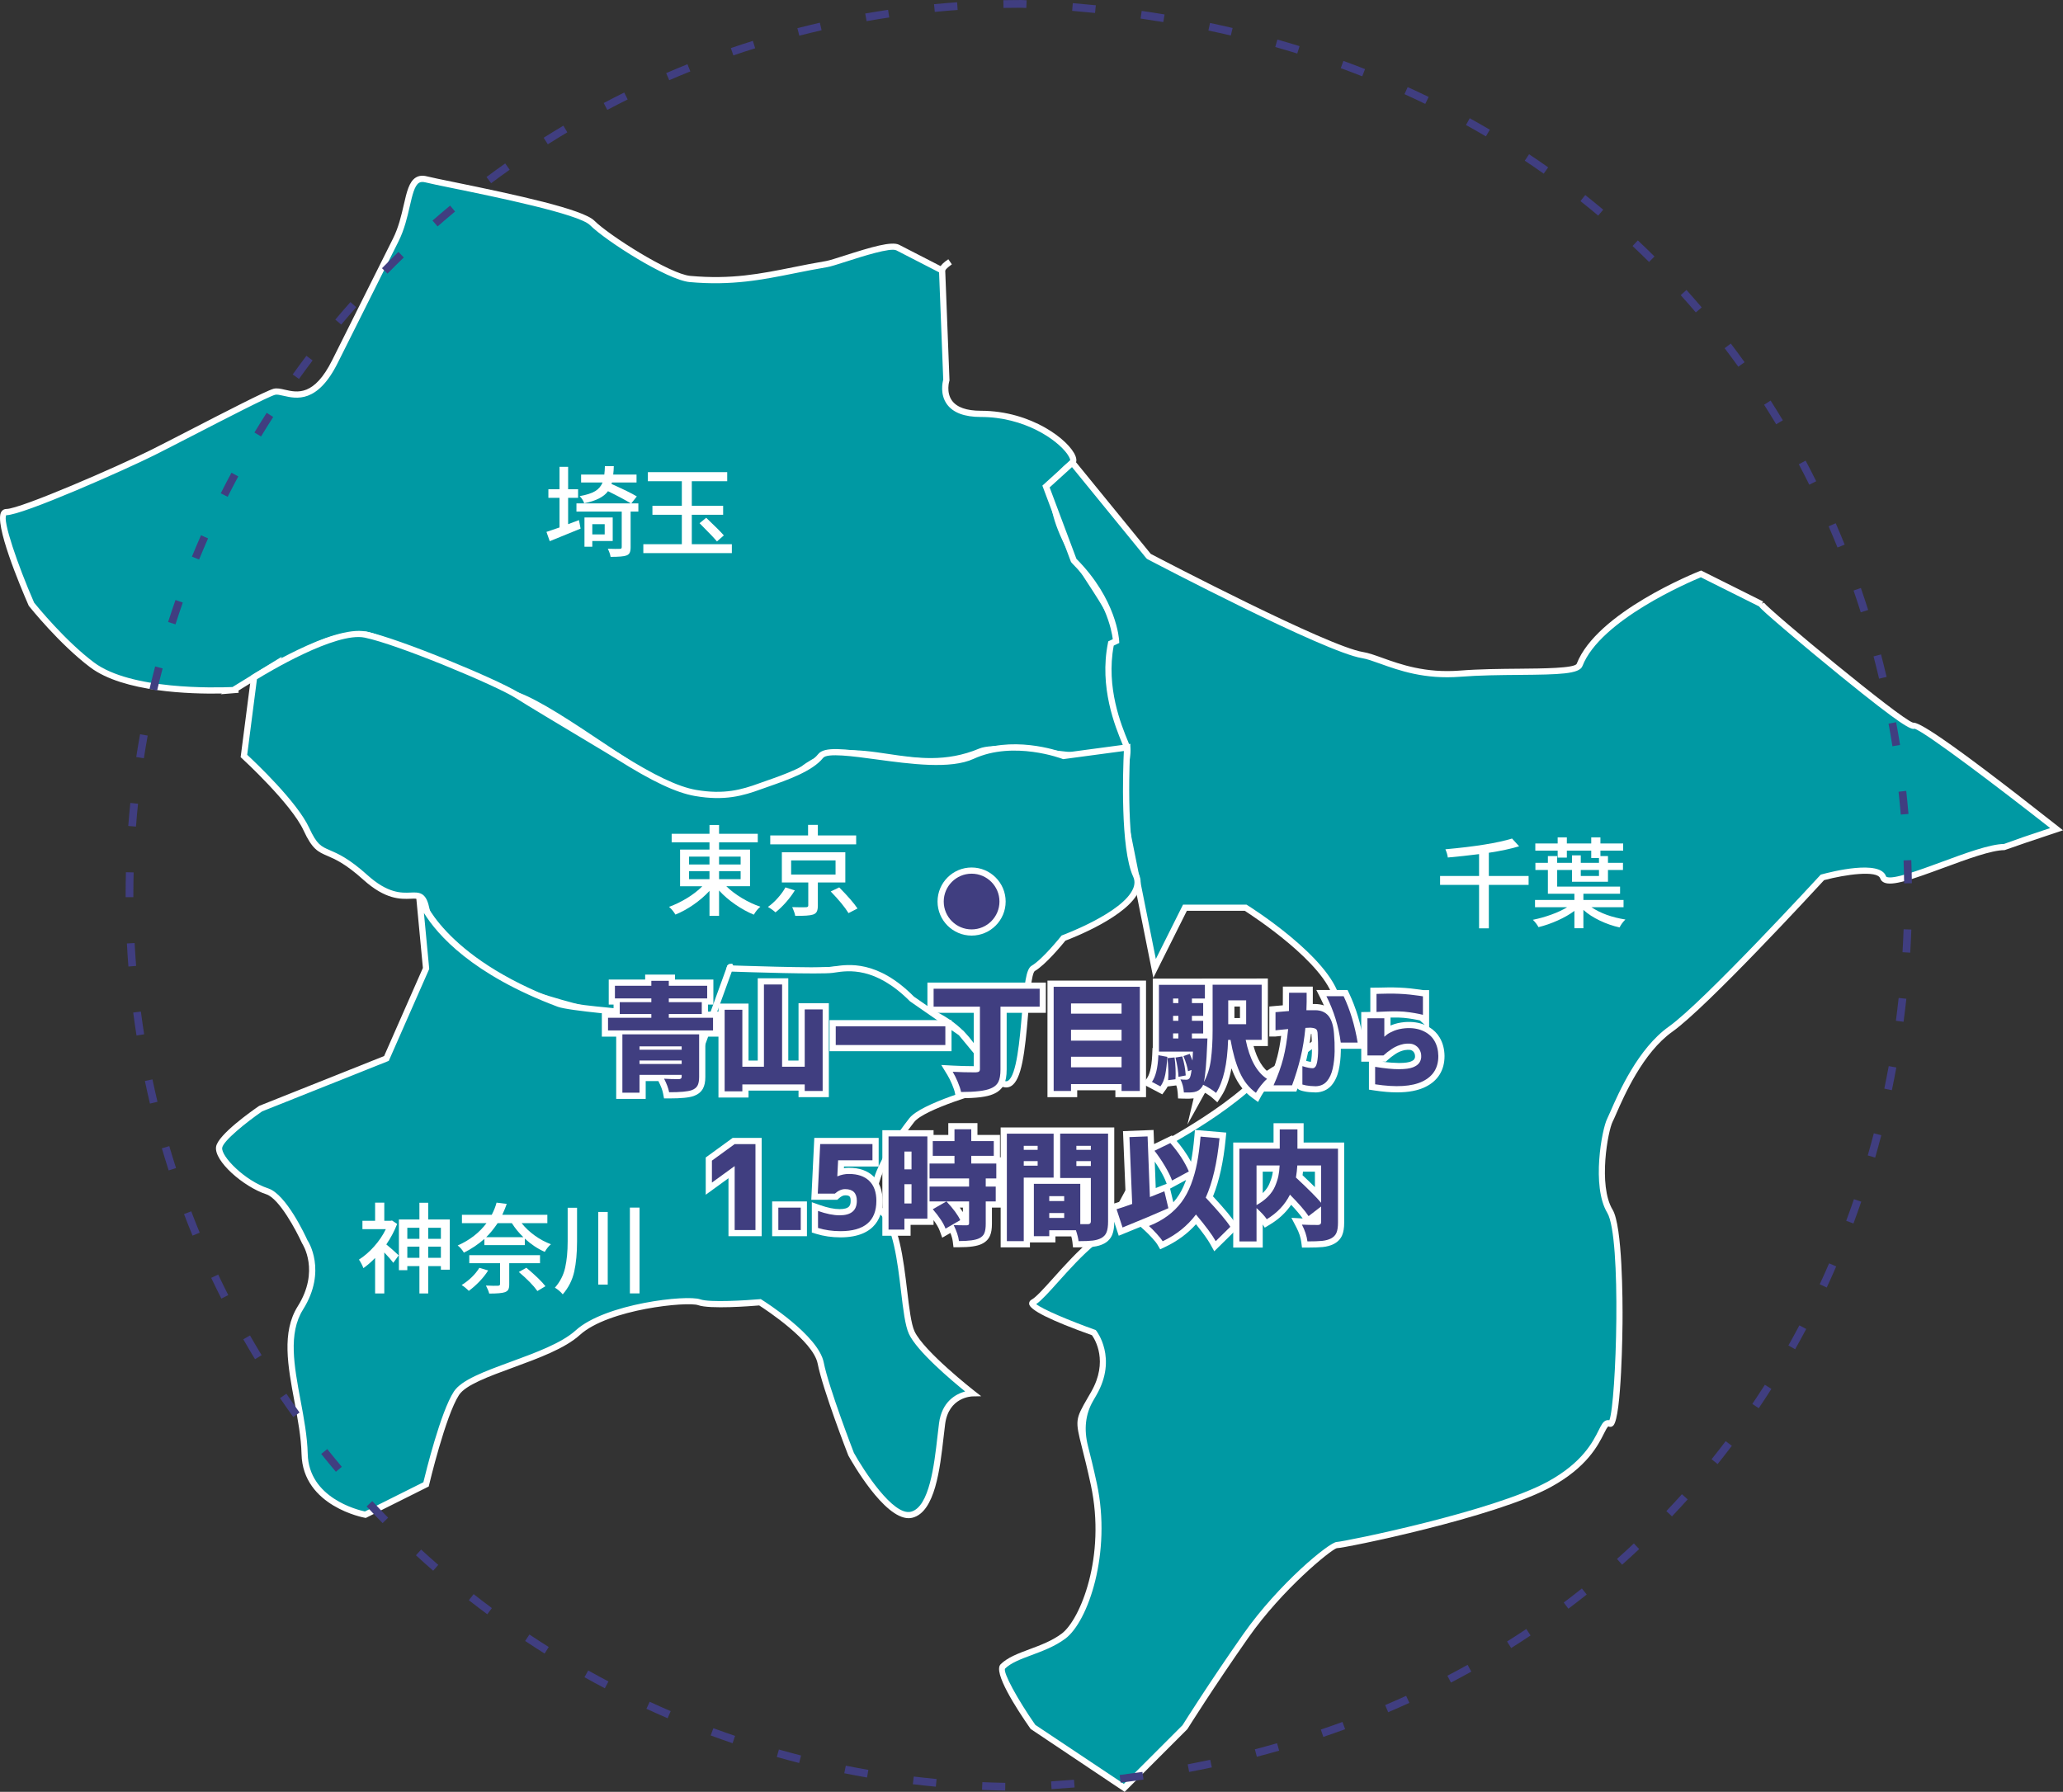 <?xml version="1.0" encoding="UTF-8"?>
<svg xmlns="http://www.w3.org/2000/svg" viewBox="0 0 333.172 289.437">
  <rect x="0" y="0" width="333.172" height="289.437" fill="#333333" stroke="none"/>
  <defs>
    <style>
      .cls-1 {
        fill: #fff;
      }

      .cls-2, .cls-3 {
        fill: #0099a3;
      }

      .cls-4 {
        fill: #403e80;
      }

      .cls-3 {
        fill-rule: evenodd;
      }
    </style>
  </defs>
  <g id="_イヤー_1" data-name="レイヤー 1"/>
  <g id="_イヤー_2" data-name="レイヤー 2">
    <g id="text">
      <g>
        <g>
          <path class="cls-2" d="M152.238,43.403c.169-.297,.589-.675,1.196-1.112-.606,.407-1.026,.782-1.196,1.112Z"/>
          <path class="cls-1" d="M152.672,43.65l-.879-.477c.207-.4,.639-.812,1.361-1.297l.57,.821c-.752,.54-.982,.828-1.053,.952Z"/>
        </g>
        <g>
          <path class="cls-2" d="M152.148,43.676c0-.074,.027-.157,.074-.247-.041,.085-.069,.168-.074,.247Z"/>
          <path class="cls-1" d="M152.148,43.676l-.16-.01-.34,.01c0-.154,.045-.316,.133-.482l.892,.453h-.04l.031,.018-.516,.012Z"/>
        </g>
        <g>
          <path class="cls-2" d="M152.238,43.403l-.015,.026c.004-.008,.011-.017,.015-.026Z"/>
          <polygon class="cls-1" points="152.648 43.69 151.775 43.205 152.675 43.647 152.648 43.69"/>
        </g>
        <g>
          <path class="cls-3" d="M1.028,82.716c2.451,0,18.757-7.175,23.659-9.626,4.902-2.451,17.918-9.335,19.609-9.805,1.754-.487,5.735,3.284,9.805-4.902l9.805-19.609c2.451-4.902,1.618-10.638,4.902-9.805,3.284,.833,24.373,4.586,26.824,7.037,2.451,2.451,12.347,8.747,15.798,9.058,8.89,.8,14.353-1.12,22.07-2.408,1.795-.301,9.862-3.5,11.48-2.667,1.618,.833,7.167,3.687,7.167,3.687l.688,17.714s-1.741,5.461,5.56,5.461c9.805,0,15.994,6.776,14.784,7.874-1.706,1.549-5.378,3.79-.812,13.035,2.725,5.518,9.497,13.336,7.878,15.787-1.618,2.451,2.935,16.947,1.317,18.566-1.618,1.618-19.442-2.322-23.219-.737-11.504,4.826-20.5-3.629-28.687,2.892-8.186,6.52-15.894,5.199-21.63,2.748-5.735-2.451-17.991-12.256-24.512-14.707-6.521-2.451-22.692-9.781-24.512-9.805-9.522-.129-16.325,8.186-14.707,4.902l-6.611,4.069c2.978-.244-15.449,1.451-22.803-4.069-4.989-3.744-9.805-9.805-9.805-9.805,0,0-6.501-14.886-4.05-14.886Z"/>
          <path class="cls-1" d="M117.072,129.537c-2.957,0-6.028-.688-9.241-2.062-2.68-1.146-6.69-3.824-10.938-6.66-4.958-3.311-10.085-6.735-13.554-8.039-2.567-.965-6.7-2.715-10.696-4.407-5.631-2.384-12.639-5.352-13.646-5.365-.07,0-.142-.002-.213-.002-5.765,0-10.544,3.188-12.855,4.729-1.309,.872-1.748,1.162-2.169,.798-.048-.042-.086-.087-.115-.135l-5.129,3.157,.024,.357-2.896,.235,.192-.118c-5.042,.097-15.896-.198-21.254-4.221-4.983-3.739-9.848-9.832-9.896-9.893l-.066-.111c-1.344-3.077-5.633-13.265-4.399-15.15,.185-.281,.471-.436,.808-.436,2.25,0,18.073-6.892,23.436-9.573,1.483-.741,3.709-1.889,6.14-3.142,5.779-2.979,12.331-6.356,13.56-6.697,.541-.149,1.146-.01,1.849,.152,1.99,.458,4.718,1.088,7.643-4.796l9.805-19.61c.909-1.819,1.353-3.752,1.744-5.458,.48-2.096,.859-3.751,1.948-4.416,.493-.302,1.093-.367,1.78-.191,.723,.183,2.362,.519,4.438,.943,9.969,2.039,20.761,4.37,22.615,6.225,2.334,2.334,12.199,8.617,15.49,8.914,6.665,.602,11.296-.33,16.652-1.404,1.682-.338,3.42-.687,5.291-.999,.521-.088,1.686-.462,3.035-.895,4.223-1.355,7.554-2.345,8.756-1.724l7.427,3.819,.702,18.093-.026,.084c-.006,.019-.556,1.83,.441,3.186,.792,1.078,2.354,1.625,4.642,1.625,8.185,0,14.308,4.768,15.295,7.323,.314,.813,.025,1.239-.175,1.421-.116,.106-.242,.215-.374,.329-1.758,1.526-4.415,3.834-.326,12.114,.92,1.863,2.33,4.026,3.694,6.118,2.896,4.443,5.397,8.28,4.152,10.166-.714,1.082,.112,5.729,.775,9.463,.903,5.085,1.41,8.25,.479,9.181-.912,.912-4.508,.552-10.783-.164-5.052-.576-10.777-1.229-12.597-.466-5.639,2.365-10.75,1.604-15.257,.933-4.946-.736-9.217-1.371-13.312,1.889-4.088,3.257-8.356,4.879-12.896,4.879Zm-58.289-27.535c.075,0,.151,0,.228,.002,1.122,.015,6.046,2.067,14.022,5.444,3.987,1.688,8.11,3.435,10.658,4.393,3.576,1.344,8.752,4.801,13.758,8.144,4.207,2.81,8.18,5.463,10.774,6.571,7.776,3.325,14.686,2.448,21.121-2.679,4.435-3.533,9.12-2.834,14.081-2.097,4.595,.685,9.344,1.392,14.724-.865,2.062-.864,7.672-.226,13.097,.395,3.944,.45,9.348,1.064,9.963,.45,.609-.609-.18-5.054-.756-8.299-.941-5.3-1.494-8.872-.625-10.188,.883-1.338-1.794-5.445-4.156-9.069-1.38-2.116-2.807-4.305-3.753-6.221-4.431-8.974-1.302-11.689,.567-13.312,.126-.109,.246-.213,.357-.314,.006-.046-.031-.392-.499-1.044-1.652-2.304-6.899-5.96-13.949-5.96-2.629,0-4.464-.687-5.454-2.042-1.163-1.591-.729-3.535-.608-3.98l-.673-17.342-6.907-3.554c-.937-.477-5.525,.994-7.993,1.787-1.443,.463-2.583,.829-3.176,.929-1.855,.31-3.586,.657-5.259,.993-5.206,1.045-10.122,2.031-16.939,1.42-3.62-.327-13.568-6.664-16.107-9.203-1.797-1.797-15.517-4.604-22.109-5.952-2.089-.428-3.738-.765-4.483-.954-.424-.105-.755-.083-1.013,.075-.729,.446-1.084,1.994-1.495,3.787-.404,1.761-.861,3.756-1.824,5.682l-9.805,19.609c-3.278,6.591-6.711,5.796-8.763,5.323-.568-.131-1.061-.243-1.355-.163-1.13,.314-7.916,3.812-13.369,6.623-2.435,1.255-4.665,2.404-6.15,3.147-4.679,2.339-21.235,9.679-23.883,9.679v-.5l-.007,.5c-.643,.777,1.785,7.925,4.488,14.125,.475,.588,5.032,6.183,9.673,9.665,5.916,4.441,19.536,4.088,22.368,3.966l7.962-4.901-.54,1.096c.131-.087,.267-.177,.401-.267,2.394-1.597,7.344-4.897,13.409-4.897Z"/>
        </g>
        <g>
          <path class="cls-3" d="M294.316,141.723s-18.776,20.442-24.512,24.512c-5.735,4.069-8.972,13.089-9.805,14.707-.833,1.618-2.451,10.638,0,14.707,2.451,4.069,1.618,35.149,0,34.316-1.618-.833-.833,4.902-9.805,9.805-8.972,4.902-33.484,9.805-34.316,9.805s-8.972,6.521-14.707,14.707c-5.735,8.186-9.805,14.707-9.805,14.707l-9.805,9.805-14.707-9.805s-6.047-8.66-4.902-9.805c2.044-2.039,6.521-2.451,9.805-4.902,3.284-2.451,7.354-13.089,4.902-24.512-2.451-11.423-3.284-8.972,0-14.707,3.284-5.735,0-9.805,0-9.805,0,0-11.423-4.069-9.805-4.902,1.618-.833,5.735-6.521,9.805-9.805,4.069-3.284,7.354-13.089,9.805-14.707,2.451-1.618,8.972-4.902,14.707-9.805,5.735-4.902,16.325-8.186,14.707-14.707-1.618-6.521-14.707-14.707-14.707-14.707h-9.805l-4.902,9.805-4.902-24.512c-.833-4.069,.832-10.245,.469-11.183-.848-2.19-4.177-9.009-2.606-16.794l.82-.393s-.316-6.487-6.836-13.007l-4.481-11.954,4.251-3.86,12.341,15.137s28.577,15.007,34.518,15.95c2.901,.46,7.757,3.635,15.785,3.002,8.319-.656,18.636,.24,19.274-1.407,3.178-8.2,19.609-14.707,19.609-14.707l9.805,4.902c-1.618-.833,23.679,20.442,24.512,19.609,.833-.833,23.114,16.722,23.114,16.722l-5.082,1.704-3.324,1.183c-4.902,0-18.776,7.354-19.609,4.902-.833-2.451-9.805,0-9.805,0Z"/>
          <path class="cls-1" d="M181.626,289.437l-15.181-10.162c-2.348-3.362-6.1-9.19-4.846-10.444,1.109-1.106,2.839-1.75,4.669-2.432,1.78-.662,3.622-1.348,5.19-2.518,2.967-2.216,7.2-12.412,4.712-24.007-.573-2.674-1.064-4.607-1.423-6.021-1.122-4.425-1.104-4.576,.926-8.082l.553-.957c2.814-4.918,.599-8.472,.124-9.137-6.671-2.383-10.085-4.088-10.15-5.069-.02-.289,.14-.55,.427-.697,.676-.349,2.053-1.883,3.512-3.508,1.787-1.991,4.012-4.47,6.207-6.241,2.147-1.733,4.109-5.427,5.84-8.686,1.496-2.815,2.788-5.247,4.004-6.05,.64-.422,1.561-.962,2.627-1.586,3.105-1.817,7.799-4.564,12.03-8.182,1.75-1.496,3.949-2.847,6.075-4.152,4.894-3.006,9.517-5.845,8.472-10.055-1.471-5.924-13.057-13.487-14.367-14.327h-9.351l-5.415,10.832-5.188-25.941c-.539-2.632-.078-6.02,.258-8.493,.15-1.099,.319-2.345,.233-2.61-.08-.208-.185-.461-.306-.755-1.128-2.734-3.771-9.14-2.323-16.315l.05-.245,.729-.349c-.171-1.372-1.179-6.876-6.657-12.354l-.114-.178-4.601-12.272,4.894-4.442,12.609,15.466c1.778,.932,28.645,14.958,34.273,15.851,.886,.141,1.924,.514,3.127,.946,2.93,1.052,6.945,2.491,12.54,2.052,3.129-.247,6.565-.275,9.597-.301,3.751-.031,8.888-.074,9.251-.791,3.22-8.307,19.212-14.721,19.891-14.989l.208-.082,10.01,5.005-.18,.354,.305-.174c.992,1.327,22.015,18.782,24.075,19.389,.842-.09,4.311,1.689,23.506,16.814l.727,.572-5.959,1.998-3.483,1.209c-2.104,0-6.029,1.448-9.825,2.849-5.115,1.887-8.318,3.013-9.655,2.375-.295-.142-.504-.369-.603-.66-.459-1.35-5.623-.636-9.061,.284-1.628,1.769-18.934,20.529-24.493,24.475-4.756,3.374-7.796,10.332-9.094,13.303-.241,.552-.427,.975-.556,1.225-.765,1.486-2.383,10.292-.016,14.221,1.6,2.656,1.635,14.649,1.607,18.262-.005,.618-.131,15.161-1.479,16.602-.217,.233-.52,.293-.786,.155-.183,.039-.468,.612-.697,1.072-.959,1.924-2.744,5.506-8.639,8.727-8.943,4.887-33.281,9.866-34.557,9.866-.938,.254-8.759,6.586-14.298,14.494-5.661,8.08-9.749,14.619-9.79,14.685l-.07,.089-10.095,10.095Zm-14.414-10.812l14.287,9.524,9.475-9.475c.387-.616,4.369-6.945,9.789-14.681,5.748-8.207,13.974-14.92,15.116-14.92,1.322-.068,25.28-4.938,34.077-9.743,5.619-3.071,7.313-6.47,8.224-8.296,.43-.863,.714-1.434,1.237-1.605,.16-.053,.326-.061,.497-.024,1.102-2.76,2.004-29.604-.343-33.499-2.589-4.299-.858-13.557-.016-15.193,.122-.238,.298-.642,.527-1.168,1.332-3.047,4.449-10.183,9.433-13.719,5.626-3.992,24.245-24.237,24.433-24.441l.098-.106,.139-.038c1.574-.43,9.472-2.437,10.41,.321,.006,.018,.016,.046,.086,.08,1.019,.479,5.196-1.052,8.879-2.41,3.828-1.413,7.785-2.873,10.083-2.91l3.244-1.154,4.213-1.413c-7.917-6.218-20.113-15.492-21.904-16.049-.517,.221-2.056-.477-11.714-8.32-3.082-2.502-6.429-5.287-9.181-7.642-2.741-2.345-3.842-3.307-4.221-3.799l-9.394-4.696c-1.894,.782-16.249,6.925-19.123,14.339-.5,1.29-3.655,1.373-10.174,1.428-3.016,.025-6.433,.054-9.527,.297-5.812,.457-9.942-1.025-12.956-2.107-1.155-.415-2.153-.773-2.945-.898-5.954-.944-33.503-15.387-34.673-16.001l-.155-.126-12.008-14.729-3.61,3.278,4.325,11.535c6.507,6.555,6.892,12.988,6.904,13.26l.017,.332-.894,.428c-1.279,6.78,1.234,12.873,2.315,15.493,.124,.301,.231,.562,.314,.777,.175,.45,.066,1.325-.176,3.104-.326,2.402-.774,5.692-.269,8.16l4.616,23.085,4.39-8.777h10.257l.122,.076c.541,.339,13.277,8.37,14.927,15.011,1.221,4.919-3.934,8.085-8.919,11.146-2.094,1.286-4.258,2.615-5.948,4.061-4.3,3.675-9.039,6.449-12.176,8.285-1.054,.617-1.964,1.149-2.581,1.557-1.003,.663-2.299,3.103-3.671,5.686-1.776,3.343-3.789,7.132-6.095,8.993-2.134,1.722-4.328,4.167-6.092,6.132-1.49,1.66-2.698,3.007-3.537,3.572,.973,.822,5.476,2.716,9.482,4.144l.133,.047,.088,.11c.035,.043,3.459,4.403,.045,10.366l-.555,.963q-1.865,3.22-.821,7.335c.36,1.42,.854,3.364,1.432,6.057,2.395,11.162-1.416,22.272-5.093,25.017-1.684,1.257-3.679,1.999-5.439,2.654-1.726,.643-3.355,1.249-4.311,2.201-.296,.666,1.938,4.826,4.905,9.088Z"/>
        </g>
        <g>
          <path class="cls-3" d="M41.031,109.417s12.677-7.995,17.972-6.913c5.295,1.082,21.275,7.746,24.512,9.805,3.237,2.058,14.655,8.814,16.354,9.886,5.146,3.246,9.258,5.334,12.448,5.888,4.777,.83,7.722-.086,10.418-1.067,2.695-.981,7.942-2.547,9.805-4.902,1.862-2.356,17.942,3.024,24.512,0,6.73-3.099,14.707,0,14.707,0l10.274-1.379s-.881,15.655,1.427,20.653c2.307,4.998-11.7,10.14-11.7,10.14,0,0-3.04,3.82-4.902,4.902-1.862,1.082-.737,20.509-4.902,18.595-4.165-1.915-3.394-7.469-11.236-11.289-7.842-3.82-13.275-7.305-13.275-7.305,0,0-20.002,1.618-19.609,0,.393-1.618,.469,5.247-1.838,7.305-2.308,2.059-.206,5.774-7.966,2.499-7.88-3.322-7.157-1.082-19.609-4.902-12.452-3.82-18.68-10.293-19.609-14.707-.929-4.414-3.38,.881-9.805-4.902-6.425-5.783-7.071-2.475-9.522-7.789-2.073-4.5-10.087-11.82-10.087-11.82l1.637-12.696Z"/>
          <path class="cls-1" d="M162.503,175.656c-.225,0-.479-.049-.76-.178-1.908-.877-2.827-2.412-3.892-4.19-1.394-2.329-2.975-4.969-7.354-7.104-7.081-3.449-12.269-6.667-13.183-7.243-4.957,.398-15.375,1.115-18.787,.414-.059,1.926-.601,5.324-2.202,6.753-.573,.512-.842,1.159-1.102,1.785-.321,.775-.654,1.578-1.547,1.944-1.114,.457-2.862,.116-5.845-1.143-3.947-1.664-5.684-1.909-8.087-2.247-2.369-.334-5.317-.749-11.475-2.639-12.391-3.801-18.949-10.313-19.952-15.082-.342-1.622-.72-1.609-1.992-1.554-1.616,.063-4.048,.169-7.658-3.079-2.875-2.589-4.552-3.31-5.775-3.837-1.531-.658-2.455-1.056-3.866-4.115-2.007-4.356-9.891-11.588-9.97-11.66l-.192-.176,1.7-13.188,.199-.125c.524-.33,12.915-8.075,18.339-6.98,5.362,1.096,21.436,7.81,24.681,9.873,1.928,1.227,6.81,4.149,10.732,6.498,2.646,1.584,4.931,2.952,5.619,3.387,5.505,3.472,9.402,5.32,12.267,5.819,4.557,.789,7.407-.043,10.161-1.045,.364-.133,.774-.276,1.217-.431,2.726-.95,6.844-2.388,8.366-4.312,.97-1.222,4.057-.868,9.431-.139,5.247,.712,11.778,1.599,15.265-.005,6.466-2.978,13.893-.454,14.974-.059l10.749-1.442-.034,.604c-.009,.155-.848,15.588,1.382,20.415,.4,.867,.404,1.784,.014,2.728-1.695,4.086-10.616,7.571-11.864,8.042-.525,.65-3.191,3.891-4.955,4.915-.512,.404-.829,4.157-1.061,6.898-.524,6.203-1.03,10.672-2.766,11.684-.19,.111-.453,.212-.776,.212Zm-24.935-19.738l.142,.091c.055,.035,5.503,3.515,13.225,7.277,4.648,2.264,6.382,5.161,7.775,7.488,1.02,1.703,1.824,3.048,3.451,3.796,.314,.145,.493,.082,.615,.01,1.42-.828,1.912-6.651,2.272-10.904,.396-4.682,.645-7.15,1.555-7.679,1.759-1.021,4.732-4.743,4.762-4.781l.088-.109,.132-.049c.098-.035,9.799-3.637,11.416-7.536,.283-.684,.284-1.313,.002-1.924-2.1-4.549-1.642-17.313-1.502-20.288l-9.805,1.316-.12-.047c-.078-.029-7.863-2.984-14.317-.012-3.748,1.725-10.16,.854-15.817,.088-3.681-.5-7.853-1.067-8.511-.231-1.703,2.152-5.817,3.588-8.822,4.636-.438,.153-.844,.295-1.204,.426-2.884,1.052-5.87,1.928-10.675,1.09-3.038-.528-6.933-2.365-12.628-5.958-.68-.429-2.959-1.794-5.6-3.374-3.928-2.353-8.816-5.279-10.756-6.513-3.199-2.035-19.053-8.655-24.344-9.736-4.682-.971-15.784,5.725-17.406,6.723l-1.573,12.204c1.264,1.172,8.076,7.602,10.012,11.804,1.25,2.71,1.909,2.994,3.354,3.615,1.288,.554,3.052,1.312,6.05,4.011,3.305,2.977,5.502,2.886,6.946,2.824,1.343-.061,2.496-.104,3.013,2.347,.912,4.336,7.33,10.671,19.267,14.333,6.082,1.865,8.986,2.274,11.321,2.604,2.478,.349,4.269,.601,8.336,2.315,2.605,1.1,4.268,1.472,5.076,1.14,.484-.199,.688-.641,1.003-1.402,.289-.696,.615-1.485,1.359-2.148,1.464-1.306,1.87-4.923,1.884-6.384-.017-.016-.031-.03-.045-.046-.15-.177-.206-.402-.152-.621,.042-.177,.143-.59,.552-.625l.358-.03,.181,.37c.029,.068,.054,.19,.069,.356,1.815,.53,10.723,.209,18.895-.451l.168-.014Z"/>
        </g>
        <g>
          <path class="cls-3" d="M62.41,170.972l6.397-14.542-1.101-11.643s2.94,10.015,22.549,17.369c1.8,.675,13.161,1.58,13.161,1.58l10.054,4.706,4.361-12.012s14.456,.518,16.589,.221c2.041-.284,6.792-1.398,12.825,4.682l7.952,5.513,6.755,8.18s-12.649,3.27-14.707,5.917c-2.059,2.647-8.675,11.471-4.902,14.707,3.772,3.237,3.332,16.229,4.902,19.609,1.57,3.38,9.805,9.805,9.805,9.805,0,0-4.266,.048-4.902,4.902-.637,4.854-1.082,13.726-4.902,14.707-3.82,.981-9.805-9.805-9.805-9.805,0,0-4.07-10.494-4.902-14.707-.833-4.213-9.805-9.805-9.805-9.805,0,0-7.89,.689-9.805,0-1.915-.689-14.851,.589-19.609,4.902-4.759,4.314-17.354,6.324-19.609,9.805-2.255,3.481-4.902,14.707-4.902,14.707l-9.805,4.902s-9.609-1.666-9.805-9.805c-.196-8.139-4.51-17.513-.689-23.593,3.82-6.08,.689-10.724,.689-10.724,0,0-3.258-7.204-6.042-8.115-3.763-1.231-8.058-5.301-7.763-7.13,.295-1.829,6.704-6.231,6.704-6.231l20.313-8.103Z"/>
          <path class="cls-1" d="M146.75,245.233c-4.009,0-9.146-9.042-9.746-10.124-.195-.491-4.124-10.645-4.955-14.853-.728-3.676-8.313-8.666-9.44-9.389-1.359,.115-7.983,.628-9.849-.042-1.711-.62-14.486,.616-19.104,4.802-2.433,2.205-6.69,3.767-10.809,5.277-3.945,1.447-7.671,2.814-8.717,4.429-2.184,3.368-4.81,14.438-4.836,14.55l-.054,.229-10.161,5.08-.161-.028c-.101-.017-10.017-1.833-10.22-10.285-.065-2.732-.612-5.66-1.142-8.491-1.077-5.763-2.094-11.205,.528-15.379,3.59-5.714,.817-10,.698-10.18-.922-2.021-3.672-7.228-5.782-7.918-3.665-1.199-8.475-5.375-8.102-7.685,.312-1.941,5.814-5.809,6.914-6.563l.098-.053,20.124-8.027,6.263-14.235-1.09-11.515,.978-.188c.029,.098,3.152,9.883,22.245,17.043,1.422,.534,9.885,1.3,13.025,1.55l.172,.045,9.559,4.475,4.299-11.84,.363,.013c.145,.005,14.438,.515,16.502,.226l.35-.052c2.28-.341,7.015-1.054,12.899,4.876l7.983,5.547,7.255,8.785-.761,.197c-3.473,.897-12.836,3.679-14.438,5.739-5.42,6.971-7.232,12.081-4.972,14.021,2.524,2.166,3.224,8.035,3.841,13.212,.33,2.771,.643,5.389,1.189,6.566,1.502,3.233,9.578,9.558,9.659,9.621l1.114,.869-1.415,.025c-.156,.003-3.843,.118-4.413,4.468-.084,.638-.165,1.346-.25,2.097-.58,5.103-1.375,12.092-5.024,13.029-.203,.052-.41,.077-.62,.077Zm-23.893-35.391l.142,.088c.374,.233,9.165,5.757,10.03,10.133,.814,4.121,4.838,14.519,4.878,14.623,1.584,2.844,6.35,10.237,9.215,9.501,2.982-.766,3.763-7.631,4.279-12.174,.086-.757,.167-1.471,.251-2.114,.467-3.557,2.776-4.744,4.218-5.14-2.188-1.773-7.77-6.474-9.077-9.291-.615-1.323-.921-3.894-1.276-6.869-.565-4.749-1.271-10.659-3.498-12.571-3.538-3.036,.675-10.047,4.833-15.394,1.858-2.393,11.416-5.131,14.22-5.893l-6.215-7.525-7.896-5.474c-5.598-5.631-9.994-4.969-12.111-4.65l-.359,.053c-1.988,.275-14.005-.124-16.312-.203l-4.424,12.184-10.467-4.899c-1.156-.093-11.429-.936-13.207-1.604-13.832-5.187-19.458-11.648-21.617-15.155l.855,9.044-.052,.119-6.48,14.729-.189,.076-20.262,8.082c-2.586,1.782-6.269,4.759-6.448,5.867-.221,1.369,3.636,5.335,7.426,6.574,2.91,.952,6,7.627,6.343,8.385,.094,.127,3.226,4.912-.722,11.195-2.415,3.843-1.433,9.1-.394,14.664,.537,2.87,1.091,5.837,1.159,8.651,.17,7.085,8.022,9.034,9.234,9.293l9.442-4.722c.4-1.661,2.791-11.359,4.915-14.636,1.228-1.895,4.928-3.252,9.213-4.824,4.027-1.478,8.192-3.006,10.48-5.079,4.754-4.309,17.914-5.796,20.114-5.003,1.487,.536,7.428,.162,9.592-.027l.167-.015Z"/>
        </g>
      </g>
      <path class="cls-4" d="M162.334,289.228c-1.25-.021-2.495-.059-3.737-.113l.055-1.248c1.23,.053,2.466,.09,3.704,.111l-.021,1.25Zm7.491-.231l-.08-1.248c1.242-.079,2.476-.171,3.701-.273l.104,1.246c-1.233,.103-2.475,.194-3.725,.275Zm-18.686-.394c-1.244-.117-2.482-.251-3.717-.399l.148-1.24c1.225,.146,2.453,.278,3.686,.396l-.117,1.244Zm29.837-.653l-.154-1.24c1.234-.153,2.459-.318,3.676-.495l.18,1.236c-1.225,.179-2.459,.346-3.701,.499Zm-40.951-.831c-1.23-.214-2.456-.442-3.676-.688l.246-1.225c1.21,.242,2.424,.469,3.645,.681l-.215,1.232Zm52.019-.898l-.232-1.229c1.221-.231,2.434-.475,3.636-.729l.26,1.223c-1.212,.257-2.433,.502-3.663,.735Zm-62.983-1.448c-1.21-.309-2.413-.633-3.61-.972l.34-1.203c1.188,.337,2.381,.657,3.579,.964l-.309,1.211Zm73.917-1.004l-.316-1.209c1.203-.314,2.396-.641,3.577-.978l.344,1.201c-1.191,.341-2.393,.669-3.604,.985Zm-84.667-2.189c-1.186-.403-2.365-.821-3.536-1.255l.434-1.172c1.161,.43,2.329,.844,3.505,1.243l-.402,1.184Zm95.405-1.021l-.402-1.184c1.177-.398,2.342-.81,3.496-1.232l.43,1.174c-1.164,.427-2.339,.84-3.523,1.242Zm-105.896-3.013c-1.149-.494-2.291-1.004-3.424-1.526l.523-1.135c1.123,.519,2.255,1.022,3.395,1.513l-.494,1.148Zm116.368-.977l-.488-1.15c1.142-.485,2.271-.983,3.391-1.493l.52,1.137c-1.129,.516-2.271,1.018-3.422,1.507Zm-126.508-3.861c-1.106-.582-2.204-1.178-3.293-1.788l.611-1.09c1.079,.604,2.167,1.194,3.264,1.771l-.582,1.106Zm136.647-.923l-.578-1.107c1.1-.574,2.188-1.159,3.263-1.757l.607,1.094c-1.085,.602-2.183,1.192-3.292,1.771Zm-146.374-4.687c-1.057-.665-2.104-1.344-3.143-2.036l.693-1.041c1.029,.687,2.068,1.359,3.115,2.019l-.666,1.059Zm156.099-.89l-.666-1.059c1.05-.66,2.086-1.332,3.11-2.015l.693,1.039c-1.032,.69-2.078,1.368-3.138,2.034Zm-165.357-5.455c-1.001-.745-1.993-1.502-2.974-2.272l.771-.982c.973,.763,1.955,1.514,2.948,2.251l-.746,1.004Zm174.597-.9l-.75-1c.99-.743,1.967-1.498,2.93-2.266l.779,.979c-.973,.773-1.959,1.536-2.959,2.287Zm-183.335-6.138c-.939-.818-1.869-1.649-2.787-2.493l.846-.92c.91,.836,1.832,1.659,2.764,2.472l-.822,.941Zm192.013-.967l-.832-.934c.925-.823,1.835-1.658,2.731-2.503l.857,.91c-.904,.853-1.824,1.695-2.757,2.526Zm-200.178-6.72c-.874-.889-1.736-1.788-2.587-2.698l.914-.854c.843,.902,1.697,1.794,2.563,2.675l-.891,.877Zm208.229-1.084l-.906-.859c.852-.898,1.689-1.807,2.513-2.724l.93,.834c-.831,.927-1.676,1.843-2.536,2.749Zm-215.776-7.206c-.803-.952-1.592-1.915-2.37-2.888l.977-.781c.771,.965,1.554,1.92,2.349,2.864l-.955,.805Zm223.149-1.246l-.975-.781c.773-.966,1.532-1.939,2.277-2.923l.996,.754c-.751,.993-1.518,1.977-2.299,2.95Zm-230.033-7.598c-.726-1.01-1.438-2.03-2.139-3.061l1.033-.703c.694,1.022,1.401,2.033,2.121,3.035l-1.016,.729Zm236.673-1.424l-1.035-.699c.689-1.022,1.364-2.053,2.024-3.091l1.055,.67c-.666,1.048-1.347,2.088-2.044,3.12Zm-242.85-7.92c-.645-1.062-1.276-2.134-1.894-3.214l1.084-.621c.613,1.07,1.239,2.134,1.878,3.187l-1.068,.648Zm248.731-1.605l-1.09-.613c.605-1.074,1.196-2.157,1.772-3.247l1.105,.584c-.582,1.1-1.179,2.192-1.788,3.276Zm-254.165-8.183c-.561-1.108-1.106-2.225-1.639-3.35l1.129-.535c.528,1.115,1.07,2.222,1.625,3.32l-1.115,.564Zm259.268-1.789l-1.133-.527c.52-1.119,1.023-2.246,1.512-3.379l1.148,.496c-.494,1.143-1.002,2.279-1.527,3.41ZM31.096,199.589c-.474-1.152-.933-2.312-1.377-3.478l1.168-.445c.44,1.156,.896,2.306,1.365,3.446l-1.156,.477Zm268.235-1.961l-1.172-.436c.431-1.158,.848-2.321,1.249-3.489l1.182,.406c-.405,1.178-.824,2.351-1.259,3.519ZM27.242,189.058c-.382-1.185-.748-2.375-1.102-3.572l1.199-.354c.35,1.188,.714,2.368,1.092,3.543l-1.189,.383Zm275.598-2.076l-1.201-.346c.343-1.188,.669-2.38,.981-3.575l1.209,.316c-.314,1.205-.645,2.406-.989,3.604ZM24.218,178.26c-.288-1.21-.561-2.426-.818-3.648l1.223-.258c.256,1.211,.526,2.417,.812,3.617l-1.217,.289Zm281.318-2.161l-1.223-.256c.252-1.211,.49-2.423,.713-3.639l1.23,.225c-.225,1.226-.465,2.449-.721,3.67ZM22.047,167.259c-.193-1.228-.371-2.461-.534-3.7l1.24-.162c.161,1.228,.337,2.451,.528,3.669l-1.234,.193Zm285.377-2.214l-1.238-.166c.163-1.225,.312-2.452,.445-3.682l1.242,.135c-.134,1.239-.284,2.477-.449,3.713ZM20.738,156.123c-.097-1.239-.179-2.483-.245-3.73l1.248-.066c.066,1.237,.146,2.47,.243,3.699l-1.246,.098Zm287.763-2.241l-1.248-.074c.074-1.234,.134-2.47,.177-3.705l1.25,.045c-.045,1.245-.104,2.49-.179,3.734ZM21.538,144.917h-1.25v-.286c0-1.255,.015-2.502,.046-3.744l1.25,.031c-.031,1.232-.047,2.468-.047,3.707v.292Zm285.978-2.23c-.016-1.236-.046-2.473-.092-3.707l1.25-.047c.046,1.246,.076,2.492,.092,3.738l-1.25,.016ZM21.96,133.517l-1.246-.096c.095-1.245,.206-2.487,.333-3.724l1.244,.129c-.127,1.225-.236,2.455-.331,3.69Zm285.011-1.94c-.104-1.231-.225-2.462-.359-3.69l1.242-.137c.137,1.238,.257,2.479,.363,3.722l-1.246,.105ZM23.236,122.476l-1.234-.191c.19-1.234,.397-2.463,.62-3.688l1.23,.225c-.221,1.213-.426,2.432-.616,3.654Zm282.388-1.938c-.194-1.221-.403-2.439-.628-3.655l1.229-.227c.227,1.226,.438,2.454,.634,3.685l-1.234,.197ZM25.367,111.565l-1.217-.287c.286-1.215,.589-2.425,.906-3.628l1.209,.318c-.315,1.193-.614,2.392-.898,3.597Zm278.103-1.938c-.284-1.204-.582-2.403-.896-3.598l1.209-.318c.316,1.206,.618,2.415,.904,3.629l-1.217,.287ZM28.341,100.854l-1.191-.381c.382-1.192,.779-2.379,1.191-3.558l1.18,.412c-.408,1.169-.802,2.344-1.18,3.526Zm272.171-1.948c-.374-1.179-.762-2.353-1.164-3.521l1.182-.406c.406,1.179,.798,2.362,1.174,3.551l-1.191,.377ZM32.152,90.383l-1.156-.473c.474-1.159,.962-2.31,1.465-3.452l1.145,.504c-.499,1.133-.983,2.273-1.453,3.421Zm264.601-1.944c-.462-1.147-.938-2.288-1.431-3.422l1.146-.498c.496,1.146,.979,2.296,1.444,3.453l-1.16,.467ZM36.768,80.246l-1.117-.562c.562-1.116,1.138-2.225,1.729-3.325l1.102,.592c-.585,1.091-1.156,2.189-1.713,3.296Zm255.429-1.954c-.551-1.107-1.115-2.208-1.694-3.301l1.104-.586c.585,1.103,1.155,2.213,1.71,3.33l-1.119,.557Zm-250.039-7.788l-1.07-.646c.646-1.068,1.307-2.128,1.98-3.179l1.053,.676c-.668,1.041-1.322,2.091-1.963,3.149Zm244.694-1.971c-.639-1.06-1.29-2.112-1.956-3.156l1.055-.672c.672,1.054,1.328,2.114,1.972,3.184l-1.07,.645Zm-238.568-7.319l-1.016-.729c.727-1.014,1.466-2.019,2.218-3.014l.998,.754c-.746,.987-1.479,1.982-2.2,2.988Zm232.45-1.98c-.722-1.005-1.457-2.001-2.207-2.988l.994-.756c.758,.995,1.501,2.001,2.229,3.016l-1.016,.729Zm-225.627-6.806l-.957-.805c.803-.954,1.616-1.898,2.443-2.832l.936,.828c-.819,.926-1.627,1.862-2.422,2.809Zm218.766-1.964c-.8-.938-1.614-1.868-2.442-2.788l.93-.836c.836,.928,1.656,1.865,2.464,2.813l-.951,.811Zm-211.289-6.266l-.893-.875c.873-.89,1.758-1.768,2.653-2.635l.869,.898c-.888,.859-1.765,1.729-2.63,2.611Zm203.735-1.884c-.875-.869-1.763-1.726-2.666-2.572l.855-.912c.911,.854,1.809,1.721,2.691,2.598l-.881,.887Zm-195.649-5.743l-.822-.941c.938-.819,1.886-1.626,2.847-2.422l.797,.963c-.951,.788-1.892,1.589-2.821,2.4Zm187.442-1.745c-.944-.791-1.901-1.571-2.872-2.34l.775-.98c.98,.776,1.947,1.564,2.899,2.363l-.803,.957Zm-178.797-5.232l-.746-1.002c.997-.743,2.004-1.475,3.022-2.193l.721,1.021c-1.009,.713-2.008,1.437-2.997,2.174Zm169.993-1.543c-1.006-.71-2.024-1.407-3.057-2.094l.691-1.041c1.042,.692,2.07,1.397,3.086,2.113l-.721,1.021Zm-160.839-4.745l-.668-1.057c1.052-.664,2.112-1.314,3.181-1.952l.641,1.074c-1.061,.632-2.111,1.276-3.153,1.935Zm151.502-1.277c-1.061-.625-2.133-1.237-3.218-1.837l.605-1.094c1.095,.605,2.177,1.224,3.247,1.853l-.635,1.078Zm-141.894-4.281l-.584-1.105c1.099-.58,2.205-1.146,3.321-1.698l.555,1.121c-1.106,.547-2.203,1.108-3.292,1.683Zm132.1-.965c-1.106-.537-2.225-1.062-3.354-1.574l.516-1.139c1.14,.517,2.268,1.047,3.384,1.588l-.545,1.125Zm-122.097-3.828l-.496-1.146c1.139-.493,2.285-.971,3.438-1.435l.467,1.16c-1.144,.46-2.28,.934-3.409,1.421Zm111.916-.631c-1.144-.449-2.299-.887-3.466-1.312l.428-1.174c1.177,.428,2.342,.869,3.495,1.322l-.457,1.164Zm-101.56-3.373l-.404-1.184c1.178-.402,2.361-.791,3.554-1.165l.373,1.193c-1.181,.37-2.354,.755-3.522,1.155Zm91.069-.304c-1.173-.363-2.357-.715-3.553-1.054l.342-1.203c1.205,.343,2.399,.696,3.582,1.063l-.371,1.193Zm-80.42-2.884l-.311-1.211c1.204-.31,2.415-.604,3.633-.885l.279,1.219c-1.206,.277-2.407,.569-3.602,.877Zm69.691-.026c-1.197-.281-2.404-.55-3.62-.806l.258-1.223c1.226,.258,2.44,.528,3.647,.812l-.285,1.217Zm-10.907-2.173c-1.212-.201-2.435-.39-3.665-.567l.178-1.236c1.24,.178,2.471,.368,3.692,.571l-.205,1.232Zm-47.919-.149l-.217-1.23c1.226-.215,2.455-.415,3.691-.6l.184,1.236c-1.225,.183-2.444,.381-3.658,.594Zm36.894-1.32c-1.224-.126-2.455-.24-3.695-.342l.104-1.246c1.248,.104,2.487,.218,3.719,.344l-.127,1.244Zm-25.879-.175l-.121-1.244c1.238-.12,2.48-.224,3.727-.311l.088,1.246c-1.236,.087-2.467,.19-3.693,.309Zm14.781-.634l-.861-.036c-.895,0-1.874,.01-2.822,.028l-.023-1.25c.954-.019,1.894-.028,2.872-.027l.89,.037-.055,1.248Z"/>
      <g>
        <path class="cls-1" d="M91.751,80.418v4.25c.146-.052,.729-.271,1.75-.656l.266,1.375c-.896,.375-2.558,1.053-4.984,2.031l-.531-1.5c.458-.146,1.161-.385,2.109-.719v-4.781h-1.797v-1.391h1.797v-3.625h1.391v3.625h1.609v1.391h-1.609Zm11.344,.891v1.328h-1.25v5.766c0,.375-.05,.666-.148,.875-.1,.208-.279,.359-.539,.453-.375,.146-1.225,.219-2.547,.219-.062-.396-.214-.834-.453-1.312,.938,.031,1.583,.037,1.938,.016,.114,0,.195-.021,.242-.062,.047-.041,.07-.114,.07-.219v-5.734h-7.312v-1.328h8.781c-.865-.531-2.094-1.188-3.688-1.969-.656,.917-1.938,1.568-3.844,1.953-.125-.406-.37-.791-.734-1.156,1.114-.197,1.95-.466,2.508-.805,.557-.338,.955-.805,1.195-1.398h-3.469v-1.281h3.75c.052-.406,.083-.859,.094-1.359h1.438c-.011,.479-.042,.933-.094,1.359h3.766v1.281h-3.969l-.078,.234c1.938,.865,3.302,1.537,4.094,2.016l-.891,1.125h1.141Zm-4.141,6.078h-3.297v.922h-1.266v-4.719h4.562v3.797Zm-1.297-2.719h-2v1.656h2v-1.656Z"/>
        <path class="cls-1" d="M111.725,87.902h6.469v1.438h-14.297v-1.438h6.219v-4.75h-4.75v-1.453h4.75v-3.969h-5.484v-1.469h12.812v1.469h-5.719v3.969h5.062v1.453h-5.062v4.75Zm1.25-3.391l1.078-.875c1.458,1.386,2.406,2.334,2.844,2.844l-1.109,.984c-.365-.458-1.303-1.442-2.812-2.953Z"/>
      </g>
      <g>
        <path class="cls-1" d="M246.868,141.496v1.438h-6.422v7.016h-1.578v-7.016h-6.297v-1.438h6.297v-3.531c-1.719,.219-3.401,.401-5.047,.547-.053-.416-.183-.859-.391-1.328,4.822-.438,8.411-1.016,10.766-1.734l1.141,1.25c-1.292,.396-2.922,.745-4.891,1.047v3.75h6.422Z"/>
        <path class="cls-1" d="M262.202,146.543h-5.188c1.469,.979,3.297,1.641,5.484,1.984-.417,.416-.729,.844-.938,1.281-1.084-.24-2.144-.607-3.18-1.102-1.037-.494-1.925-1.07-2.664-1.727v2.953h-1.453v-2.797c-.75,.562-1.648,1.078-2.695,1.547s-2.081,.828-3.102,1.078c-.209-.396-.511-.792-.906-1.188,.989-.197,1.981-.477,2.977-.836,.994-.359,1.846-.758,2.555-1.195h-5.188v-1.172h6.359v-1h-4.281v-3.844h-2.016v-1.156h2.016v-1.094h1.5v1.094h2.391v-1.203h1.422v1.203h2.938v-.781h-1.25v-1.188h-3.938v1.125h-1.484v-1.125h-3.609v-1.156h3.609v-.984h1.484v.984h3.938v-.984h1.484v.984h3.672v1.156h-3.672v.875h1.219v1.094h2.422v1.156h-2.422v1.906h-5.812v-1.906h-2.391v2.688h10.156v1.156h-5.922v1h6.484v1.172Zm-3.969-6.016h-2.938v.969h2.938v-.969Z"/>
      </g>
      <g>
        <path class="cls-1" d="M121.128,143.152h-3.828c.697,.688,1.541,1.328,2.531,1.922,.989,.594,1.979,1.058,2.969,1.391-.375,.291-.729,.719-1.062,1.281-.99-.406-1.987-.956-2.992-1.648-1.006-.692-1.878-1.445-2.617-2.258v4.094h-1.547v-4.031c-.74,.803-1.597,1.542-2.57,2.219-.975,.677-1.951,1.213-2.93,1.609-.303-.5-.646-.917-1.031-1.25,.979-.354,1.95-.825,2.914-1.414,.963-.588,1.783-1.227,2.461-1.914h-3.594v-5.922h4.75v-1.172h-6.109v-1.375h6.109v-1.422h1.547v1.422h6.25v1.375h-6.25v1.172h5v5.922Zm-9.844-4.781v1.266h3.297v-1.266h-3.297Zm0,2.344v1.297h3.297v-1.297h-3.297Zm8.328-2.344h-3.484v1.266h3.484v-1.266Zm0,3.641v-1.297h-3.484v1.297h3.484Z"/>
        <path class="cls-1" d="M126.847,143.34l1.516,.484c-.386,.636-.859,1.273-1.422,1.914s-1.131,1.185-1.703,1.633c-.323-.303-.729-.594-1.219-.875,.552-.385,1.088-.872,1.609-1.461,.521-.588,.927-1.153,1.219-1.695Zm11.422-8.391v1.438h-13.875v-1.438h6.109v-1.703h1.578v1.703h6.188Zm-1.75,7.594h-4.438v3.75c0,.416-.058,.736-.172,.961-.115,.224-.318,.383-.609,.477-.459,.156-1.417,.224-2.875,.203-.042-.312-.203-.781-.484-1.406,1.083,.031,1.822,.037,2.219,.016,.25,0,.375-.094,.375-.281v-3.719h-4.266v-4.875h10.25v4.875Zm-8.75-3.562v2.281h7.172v-2.281h-7.172Zm6.391,5.016l1.375-.656c1.406,1.428,2.391,2.562,2.953,3.406l-1.453,.75c-.594-.969-1.553-2.135-2.875-3.5Z"/>
      </g>
      <g>
        <path class="cls-1" d="M63.313,197.152l.828,.547c-.428,1.115-1.011,2.219-1.75,3.312,.604,.49,1.271,1.078,2,1.766l-.875,1.203c-.303-.416-.787-.974-1.453-1.672v6.625h-1.484v-5.734c-.636,.656-1.266,1.203-1.891,1.641-.062-.188-.172-.43-.328-.727s-.287-.513-.391-.648c.854-.541,1.672-1.25,2.453-2.125s1.411-1.807,1.891-2.797h-3.781v-1.344h2.047v-2.938h1.484v2.938h.984l.266-.047Zm5.844-.172h3.484v8.109h-1.438v-.578h-2.047v4.422h-1.422v-4.422h-1.953v.656h-1.359v-8.188h3.312v-2.703h1.422v2.703Zm-1.422,1.344h-1.953v1.781h1.953v-1.781Zm-1.953,4.844h1.953v-1.797h-1.953v1.797Zm5.422-4.844h-2.047v1.781h2.047v-1.781Zm-2.047,4.844h2.047v-1.797h-2.047v1.797Z"/>
        <path class="cls-1" d="M88.398,197.574h-4.156c.572,.729,1.278,1.396,2.117,2,.838,.604,1.711,1.073,2.617,1.406-.354,.292-.688,.703-1,1.234-1.136-.5-2.209-1.213-3.219-2.141v1.047h-6.531v-1c-1.021,.896-2.125,1.636-3.312,2.219-.104-.197-.256-.411-.453-.641-.198-.229-.381-.4-.547-.516,1.938-.854,3.489-2.057,4.656-3.609h-3.969v-1.344h4.812c.354-.677,.614-1.333,.781-1.969l1.641,.203c-.136,.428-.375,1.016-.719,1.766h7.281v1.344Zm-10.984,7.219l1.422,.422c-.375,.604-.847,1.201-1.414,1.789-.568,.589-1.139,1.091-1.711,1.508-.417-.417-.803-.729-1.156-.938,1.239-.781,2.192-1.708,2.859-2.781Zm9.797-.75h-4.969v3.422c0,.375-.053,.656-.156,.844-.104,.188-.292,.328-.562,.422-.406,.146-1.245,.219-2.516,.219-.094-.375-.271-.808-.531-1.297,.385,.021,.786,.033,1.203,.039,.416,.005,.666,.002,.75-.008,.219-.01,.328-.099,.328-.266v-3.375h-4.969v-1.297h11.422v1.297Zm-8.688-4.203h6c-.719-.688-1.339-1.442-1.859-2.266h-2.297c-.594,.886-1.209,1.641-1.844,2.266Zm5.266,5.625l1.219-.688c1.479,1.24,2.505,2.234,3.078,2.984l-1.297,.781c-.636-.896-1.636-1.922-3-3.078Z"/>
        <path class="cls-1" d="M91.678,195.09h1.516v5.422c0,1.875-.151,3.5-.453,4.875-.303,1.375-.922,2.604-1.859,3.688-.344-.417-.766-.776-1.266-1.078,.833-.947,1.385-2.023,1.656-3.227,.271-1.203,.406-2.622,.406-4.258v-5.422Zm4.938,.672h1.531v11.734h-1.531v-11.734Zm5.109-.703h1.562v13.859h-1.562v-13.859Z"/>
      </g>
      <g>
        <circle class="cls-4" cx="156.912" cy="145.625" r="5"/>
        <path class="cls-1" d="M156.912,151.125c-3.032,0-5.5-2.468-5.5-5.5s2.468-5.5,5.5-5.5,5.5,2.468,5.5,5.5-2.468,5.5-5.5,5.5Zm0-10c-2.481,0-4.5,2.019-4.5,4.5s2.019,4.5,4.5,4.5,4.5-2.019,4.5-4.5-2.019-4.5-4.5-4.5Z"/>
      </g>
      <g>
        <g>
          <path class="cls-1" d="M108.011,164.404h7.144v2.041h-16.959v-2.041h6.995v-.612h-5.103v-1.911h5.103v-.612h-5.882v-2.041h5.882v-.798h2.82v.798h6.197v2.041h-6.197v.612h5.325v1.911h-5.325v.612Zm4.898,2.672v6.884c0,.619-.09,1.088-.27,1.41-.179,.321-.491,.562-.937,.724-.631,.223-1.844,.334-3.637,.334-.124-.644-.396-1.373-.816-2.189,.729,.05,1.527,.074,2.394,.074,.297-.012,.445-.142,.445-.39v-.297h-6.81v2.876h-2.765v-9.426h12.395Zm-2.82,1.948h-6.81v.538h6.81v-.538Zm-6.81,2.839h6.81v-.557h-6.81v.557Z"/>
          <path class="cls-1" d="M104.28,177.502h-4.765v-10.057h-2.319v-4.041h1.893v-1.136h-.779v-4.041h5.882v-.798h4.82v.798h6.197v4.041h-.872v1.136h1.818v4.041h-2.245v6.515c0,.799-.13,1.419-.396,1.897-.298,.535-.792,.932-1.47,1.177-.763,.27-2.024,.394-3.977,.394h-.825l-.156-.811c-.105-.546-.35-1.192-.725-1.922l-.035-.069h-2.046v2.876Zm-2.765-2h.765v-7.426h-.765v7.426Zm7.283-.198c.013,.039,.025,.078,.038,.116,1.622-.035,2.278-.179,2.534-.27,.138-.049,.324-.139,.396-.267,.044-.078,.144-.322,.144-.924v-5.884h-.82v5.847c0,.785-.578,1.356-1.406,1.389-.311,.007-.601-.002-.885-.008Zm-9.603-9.858l14.959-.041h-7.144v-5.136l6.197-.041h-6.197v-.798h-.82v.798l-5.882,.041h5.882v5.136l-6.995,.041Z"/>
        </g>
        <g>
          <path class="cls-1" d="M129.962,163.05h2.895v13.174h-2.895v-1.058h-10.075v1.113h-2.857v-13.174h2.857v9.203h3.488v-13.285h2.932v13.285h3.655v-9.259Z"/>
          <path class="cls-1" d="M120.887,177.279h-4.857v-15.174h4.857v9.203h1.488v-13.285h4.932v13.285h1.655v-9.259h4.895v15.174h-4.895v-1.058h-8.075v1.113Zm-2.857-2h.857v-1.113h12.075v1.058h.895v-11.174h-.895v9.259h-5.655v-13.285h-.932v13.285h-5.488v-9.203h-.857v11.174Z"/>
        </g>
        <g>
          <path class="cls-1" d="M134.971,165.777h17.701v3.024h-17.701v-3.024Z"/>
          <path class="cls-1" d="M153.672,169.802h-19.701v-5.024h19.701v5.024Zm-17.701-2h15.701v-1.024h-15.701v1.024Z"/>
        </g>
        <g>
          <path class="cls-1" d="M167.904,159.71v2.895h-6.327v10.149c0,.891-.118,1.565-.353,2.022-.235,.457-.644,.804-1.225,1.039-.891,.383-2.486,.575-4.787,.575-.087-.445-.267-.99-.538-1.633-.272-.643-.545-1.188-.816-1.633,1.162,.062,2.405,.093,3.729,.093,.247-.012,.42-.056,.52-.13,.099-.074,.148-.21,.148-.408v-10.075h-7.478v-2.895h17.126Z"/>
          <path class="cls-1" d="M155.212,177.391h-.823l-.158-.809c-.073-.375-.234-.858-.478-1.435-.252-.595-.504-1.1-.749-1.502l-.988-1.621,1.896,.102c1.031,.056,2.154,.086,3.344,.091v-8.612h-7.478v-4.895h19.126v4.895h-6.327v9.149c0,1.061-.151,1.872-.463,2.479-.348,.676-.933,1.184-1.739,1.51-1.008,.434-2.703,.648-5.162,.648Zm.307-3.199c.025,.058,.051,.116,.076,.176,.155,.368,.282,.705,.383,1.016,2.147-.046,3.155-.283,3.627-.486,.374-.151,.606-.338,.73-.578,.09-.175,.241-.613,.241-1.564v-11.149h6.327v-.895h-15.126v.895h7.478v11.075c0,.657-.298,1.02-.547,1.207-.271,.201-.62,.309-1.073,.33-.74-.006-1.443-.008-2.116-.025Z"/>
        </g>
        <g>
          <path class="cls-1" d="M170.165,159.395h13.916v16.829h-2.95v-1.113h-8.164v1.113h-2.802v-16.829Zm10.966,2.69h-8.164v1.651h8.164v-1.651Zm0,4.249h-8.164v1.763h8.164v-1.763Zm-8.164,6.067h8.164v-1.707h-8.164v1.707Z"/>
          <path class="cls-1" d="M185.081,177.224h-4.95v-1.113h-6.164v1.113h-4.802v-18.829h15.916v18.829Zm-2.95-2h.95v-14.829h-11.916v14.829h.802v-1.113h10.164v1.113Zm0-1.822h-10.164v-3.707h10.164v3.707Zm0-4.305h-10.164v-3.763h10.164v3.763Zm0-4.36h-10.164v-3.651h10.164v3.651Z"/>
        </g>
        <g>
          <path class="cls-1" d="M187.411,175.482l-1.373-.724c.605-.854,.952-2.288,1.039-4.305l1.447,.26c-.074,1.126-.186,2.075-.334,2.848-.148,.773-.408,1.413-.779,1.921Zm16.347-7.515h-2.579c.631,3.117,1.781,5.221,3.451,6.309-.31,.26-.64,.612-.993,1.058-.352,.445-.621,.841-.807,1.188-1.126-.816-2.001-1.93-2.625-3.34-.625-1.41-1.117-3.147-1.476-5.214h-.39c-.124,3.909-.773,6.766-1.948,8.572-.223-.198-.548-.434-.974-.705-.428-.272-.802-.477-1.123-.612-.037,.136-.111,.271-.223,.408-.285,.408-.681,.661-1.188,.761-.396,.074-.959,.099-1.688,.074-.05-.779-.235-1.484-.557-2.115,.284,.037,.612,.056,.983,.056,.197,0,.364-.086,.501-.26,.123-.197,.229-.637,.315-1.317l-.575,.204c-.087-.655-.334-1.472-.742-2.449l1.021-.353c.173,.384,.321,.742,.445,1.076,.024-.631,.049-1.113,.074-1.447h-5.492v-10.78h7.422v2.208h-2.097v.742h1.818v2.06h-1.818v.798h1.818v2.041h-1.818v.816h2.505c-.013,.408-.025,.705-.037,.891-.124,3.105-.304,5.152-.538,6.142,.581-1.051,.962-2.267,1.142-3.646,.179-1.38,.269-2.935,.269-4.667v-7.403h7.923v8.906Zm-15.215,2.95l1.15-.111c.16,1.237,.21,2.412,.148,3.525l-1.188,.148c.074-1.039,.037-2.227-.111-3.562Zm1.763-9.63h-.854v.742h.854v-.742Zm0,3.6v-.798h-.854v.798h.854Zm-.854,2.041v.816h.854v-.816h-.854Zm.39,3.896l1.095-.186c.309,1.052,.494,2.078,.557,3.08l-1.169,.223c-.025-.841-.186-1.88-.482-3.117Zm11.411-9.24h-2.895v3.859h2.895v-3.859Z"/>
          <path class="cls-1" d="M191.77,181.644l1.001-4.225c-.432,.053-.96,.067-1.608,.045l-.907-.03-.058-.905c-.027-.43-.104-.833-.231-1.205h0l-1.389,.174c-.108,.204-.228,.396-.358,.574l-.51,.697-3.147-1.658,.661-.931c.337-.475,.758-1.515,.855-3.77l.049-1.144,.043,.008v-11.195l18.588-.019v10.906h-2.315c.6,2.177,1.517,3.678,2.733,4.471l1.131,.736-1.034,.867c-.254,.213-.54,.521-.853,.914-.314,.397-.553,.748-.708,1.037l-.541,1.011-.928-.673c-1.266-.918-2.259-2.178-2.952-3.745-.144-.321-.279-.66-.409-1.015-.352,1.864-.9,3.357-1.652,4.514l-.634,.976-.869-.773c-.125-.111-.373-.308-.847-.609-.084-.053-.165-.104-.244-.151-.027,.03-.055,.06-.084,.088l-2.781,5.03Zm.276-6.295c.009,.04,.018,.079,.025,.119,.302-.012,.501-.036,.629-.061,.115-.022,.214-.059,.302-.111l-.166-.445c-.219,.247-.49,.416-.79,.498Zm3.516-.599c.126,.074,.257,.154,.393,.24,.036,.023,.07,.046,.105,.067,.753-1.663,1.183-4.051,1.28-7.122l.03-.969h2.2l.144,.829c.342,1.974,.814,3.649,1.404,4.979,.389,.879,.891,1.631,1.496,2.246,.075-.101,.153-.203,.236-.309,.099-.123,.195-.24,.29-.351-1.392-1.336-2.38-3.413-2.943-6.197l-.242-1.198h2.802v-6.906h-5.923v6.403c0,1.764-.093,3.377-.276,4.796-.168,1.282-.502,2.453-.996,3.49Zm-1.997-2.846l-.099,2.56,.018-.065c.145-.705,.334-2.254,.474-5.654h-2.463v-2.816l1.818-.041h-1.818v-2.798h1.818v-.06h-1.818v-2.742h2.097v-.208h-5.422v8.78h5.571l-.082,1.076c-.024,.325-.048,.795-.072,1.41v.015l.051-.019-.072,.562Zm-2.26-3.16h-2.854v-2.816h2.854v2.816Zm10.947-2.301h-4.895v-5.859h4.895v5.859Zm-2.895-2h.895v-1.859h-.895v1.859Zm-8.053,1.443h-2.854v-2.798h2.854v2.798Zm0-2.857h-2.854v-2.742h2.854v2.742Z"/>
        </g>
        <g>
          <path class="cls-1" d="M205.993,163.495c.816-.074,1.54-.136,2.171-.186,.012-.878,.019-1.861,.019-2.95h2.839c.012,1.076,0,2.017-.037,2.82h1.41c.928,0,1.642,.304,2.144,.909,.5,.606,.8,1.559,.899,2.857,.086,.94,.12,1.905,.103,2.895-.02,.99-.121,1.908-.307,2.755-.186,.848-.498,1.531-.938,2.051-.438,.52-1.042,.791-1.809,.816-.656-.013-1.178-.059-1.568-.139-.389-.081-.584-.128-.584-.14v-2.969c.742,.235,1.311,.347,1.707,.334,.321-.037,.541-.343,.658-.919,.118-.574,.177-1.271,.177-2.087s-.025-1.62-.074-2.412c0-.47-.087-.771-.26-.899-.174-.131-.482-.207-.928-.232-.148,0-.275,.007-.38,.019-.105,.013-.245,.019-.418,.019-.161,1.707-.421,3.303-.779,4.787-.359,1.484-.816,2.981-1.373,4.49h-2.987c.705-1.57,1.23-3.036,1.577-4.397,.346-1.36,.605-2.925,.779-4.694-.606,.05-1.092,.096-1.457,.139-.364,.044-.56,.065-.584,.065v-2.932Zm8.22-2.579h2.783c1.051,2.227,1.806,4.726,2.264,7.496h-2.728c-.347-2.622-1.12-5.121-2.319-7.496Z"/>
          <path class="cls-1" d="M212.52,176.462c-.777-.014-1.35-.065-1.803-.158-.452-.094-.913-.19-1.172-.487l-.184,.498h-5.229l.633-1.409c.678-1.51,1.188-2.934,1.521-4.235,.251-.99,.458-2.109,.616-3.339-.073,.008-.143,.016-.208,.023-.436,.053-.672,.072-.701,.072h-1v-4.845l.909-.083c.452-.041,.876-.078,1.271-.111,.006-.63,.009-1.306,.009-2.028v-1h4.828l.011,.989c.007,.66,.006,1.272-.005,1.831h.378c.514,0,.989,.078,1.42,.231-.155-.352-.32-.7-.494-1.044l-.732-1.451h5.042l.271,.573c1.086,2.301,1.875,4.911,2.346,7.76l.192,1.163h-3.895c0,.148,0,.298-.004,.446-.021,1.056-.132,2.048-.33,2.951-.22,1.005-.606,1.84-1.15,2.482-.617,.73-1.495,1.136-2.539,1.17Zm-1.186-2.08c.305,.045,.697,.072,1.172,.081,.581-.021,.866-.273,1.024-.461,.332-.393,.576-.938,.726-1.62,.17-.776,.266-1.638,.283-2.561,.017-.946-.017-1.884-.099-2.784-.104-1.363-.425-2.009-.675-2.312-.193-.232-.548-.545-1.372-.545h-2.457l.048-1.046c.024-.521,.037-1.115,.04-1.774h-.845c-.003,.704-.009,1.358-.017,1.964l-.013,.911-.908,.072c-.383,.03-.799,.064-1.25,.104v.901c.278-.027,.598-.056,.959-.086l1.194-.098-.117,1.192c-.178,1.811-.448,3.44-.806,4.843-.253,.995-.601,2.051-1.037,3.151h.775c.436-1.245,.807-2.495,1.104-3.726,.345-1.431,.6-2.994,.756-4.646l.085-.906h.91c.123,0,.224-.002,.299-.012,.143-.016,.307-.025,.499-.025,.72,.039,1.188,.177,1.529,.434,.658,.491,.658,1.399,.658,1.698,.049,.758,.074,1.59,.074,2.412,0,.883-.066,1.652-.197,2.288-.278,1.368-1.073,1.659-1.523,1.711-.253,.013-.527-.008-.821-.053v.892Zm-.397-3.028c.338,.097,.584,.147,.761,.174,.008-.028,.015-.061,.022-.096,.104-.506,.156-1.141,.156-1.888,0-.781-.024-1.572-.072-2.351,0-.069-.003-.126-.005-.173-.023-.003-.05-.007-.08-.01-.166,1.425-.404,2.783-.71,4.048-.023,.099-.048,.196-.072,.295Zm6.455-3.941h.667c-.402-1.983-.975-3.825-1.707-5.496h-.572c.753,1.767,1.293,3.607,1.612,5.496Z"/>
        </g>
        <g>
          <path class="cls-1" d="M220.839,170.49v-6.012h2.728v2.987c.012-.012,.142-.12,.39-.325,.247-.203,.634-.414,1.16-.631,.525-.216,1.134-.354,1.827-.417,1.088-.086,2.044,.056,2.866,.427,.823,.371,1.438,.906,1.847,1.605,.408,.698,.618,1.512,.631,2.439,.012,1.918-.838,3.291-2.552,4.119-1.713,.828-4.265,.983-7.653,.464v-2.82c1.57,.26,2.857,.387,3.859,.38,1.002-.006,1.753-.107,2.255-.306,.5-.197,.854-.461,1.057-.788,.205-.328,.294-.684,.27-1.067,0-.358-.1-.705-.297-1.039-.198-.334-.489-.591-.872-.771-.384-.179-.935-.213-1.651-.102-.705,.148-1.336,.408-1.893,.779s-1.021,.73-1.392,1.076h-2.579Zm1.466-9.945c.012,0,.197-.006,.557-.019,.358-.012,.813-.021,1.364-.028,.55-.006,1.122,.004,1.716,.028,.594,.025,1.185,.068,1.772,.13,.587,.062,1.078,.124,1.475,.186,.396,.062,.6,.093,.612,.093v2.987c-.013-.012-.226-.062-.64-.148-.415-.086-.922-.173-1.521-.26-.601-.086-1.186-.136-1.754-.148-.594-.012-1.16-.01-1.697,.01-.539,.018-.984,.037-1.336,.055-.354,.02-.536,.028-.548,.028v-2.913Z"/>
          <path class="cls-1" d="M225.639,176.45c-1.11,0-2.343-.104-3.708-.314l-.849-.13v-4.516h-1.243v-8.012l1.466-.021v-3.913l1.521-.018c.366-.013,.828-.022,1.387-.029,.572-.005,1.158,.005,1.77,.029,.616,.026,1.228,.07,1.836,.135,.607,.064,1.114,.128,1.523,.191,.265,.042,.438,.068,.524,.081h.935v5.975c.731,.435,1.309,1.009,1.719,1.712,.494,.845,.753,1.83,.768,2.93,.014,2.304-1.063,4.041-3.116,5.033-1.196,.578-2.695,.866-4.532,.866Zm-2.557-2.174c2.749,.343,4.838,.175,6.218-.493,1.365-.659,1.997-1.681,1.987-3.213-.011-.752-.172-1.39-.494-1.94-.304-.521-.76-.913-1.395-1.198-.663-.3-1.466-.412-2.376-.342-.58,.052-1.097,.169-1.526,.345-.563,.232-.809,.399-.905,.479-.203,.168-.323,.269-.358,.298l-1.471,1.279h.276c.351-.299,.759-.603,1.217-.908,.66-.44,1.414-.752,2.241-.926,.979-.154,1.706-.094,2.279,.174,.569,.267,1.009,.659,1.311,1.166,.29,.492,.437,1.013,.437,1.55,.036,.532-.105,1.092-.422,1.598-.316,.51-.834,.911-1.537,1.188-.623,.245-1.479,.368-2.616,.375-.803,.005-1.75-.067-2.865-.218v.787Zm.144-2.786c1.072,.149,1.979,.202,2.709,.217,1.089-.006,1.631-.132,1.895-.235,.286-.113,.49-.25,.574-.386,.096-.153,.133-.299,.121-.477-.002-.24-.054-.414-.16-.594-.095-.159-.233-.279-.436-.374-.067-.031-.353-.129-1.073-.019-.524,.111-1.044,.324-1.491,.623-.507,.338-.933,.666-1.265,.976l-.288,.269h-.586Zm-1.387-2h.737l-.01-4.012h-.728v4.012Zm2.728-5.126v1.292c.055-.023,.111-.048,.169-.071,.615-.253,1.328-.417,2.118-.488,1.208-.096,2.296,.059,3.239,.455l-.785-.725c-.09-.02-.207-.045-.352-.075-.396-.082-.884-.165-1.46-.249-.56-.08-1.109-.126-1.633-.138-.446-.009-.879-.009-1.297,0Zm.61-2.006c.238,0,.481,.002,.729,.007,.606,.014,1.236,.067,1.876,.158,.375,.055,.715,.109,1.02,.163v-.892c-.337-.048-.734-.096-1.192-.145-.566-.059-1.137-.101-1.71-.125-.573-.023-1.125-.031-1.662-.027-.35,.004-.66,.01-.932,.017v.893c.253-.011,.536-.021,.852-.031,.328-.013,.669-.018,1.021-.018Z"/>
        </g>
        <g>
          <path class="cls-1" d="M118.648,184.805h3.358v13.879h-3.358v-10.316h-.019l-3.655,2.653v-3.544l3.674-2.672Z"/>
          <path class="cls-1" d="M123.006,199.684h-5.358v-9.368l-3.674,2.667v-6.015l4.349-3.163h4.684v15.879Zm-3.358-2h1.358v-11.879h-2.033l-2.999,2.181v1.073l2.331-1.691h1.324l.019,1v9.316Z"/>
        </g>
        <g>
          <path class="cls-1" d="M125.701,198.684v-3.618h3.618v3.618h-3.618Z"/>
          <path class="cls-1" d="M130.319,199.684h-5.618v-5.618h5.618v5.618Zm-3.618-2h1.618v-1.618h-1.618v1.618Z"/>
        </g>
        <g>
          <path class="cls-1" d="M137.1,189.629c1.422,0,2.517,.374,3.284,1.123,.767,.748,1.15,1.821,1.15,3.219,0,3.266-1.937,4.898-5.808,4.898-1.287,0-2.493-.174-3.618-.52v-2.746c1.336,.471,2.498,.705,3.488,.705,1.855,0,2.783-.779,2.783-2.338,0-1.262-.631-1.893-1.893-1.893-.557,0-1.107,.241-1.651,.724h-2.765l.39-7.997h8.442v2.616h-5.548l-.13,2.579h.056c.581-.247,1.188-.371,1.818-.371Z"/>
          <path class="cls-1" d="M135.727,199.869c-1.379,0-2.694-.189-3.912-.563l-.706-.217v-4.897l1.332,.469c1.221,.431,2.283,.648,3.156,.648,1.646,0,1.783-.661,1.783-1.338,0-.709-.184-.893-.893-.893-.303,0-.635,.159-.988,.472l-.283,.252h-4.194l.487-9.997h10.395v4.616h-5.597l-.014,.266c.266-.038,.535-.058,.807-.058,1.686,0,3.025,.474,3.982,1.407,.964,.94,1.452,2.264,1.452,3.935,0,2.203-.885,5.898-6.808,5.898Zm-2.618-2.286c.826,.19,1.704,.286,2.618,.286,4.261,0,4.808-2.083,4.808-3.898,0-1.127-.277-1.945-.849-2.503-.578-.564-1.425-.839-2.586-.839-.499,0-.966,.096-1.427,.291l-.188,.08h-1.256l-.003-1.051,.178-3.528h5.499v-.616h-6.49l-.292,5.997h1.359c.64-.48,1.312-.724,2.007-.724,1.812,0,2.893,1.081,2.893,2.893,0,1.004-.368,3.338-3.783,3.338-.748,0-1.581-.118-2.488-.353v.627Z"/>
        </g>
        <g>
          <path class="cls-1" d="M149.77,183.562v13.285h-3.711v1.763h-2.561v-15.048h6.271Zm-2.561,2.449h-1.15v2.876h1.15v-2.876Zm-1.15,8.387h1.15v-3.117h-1.15v3.117Zm14.844-4.045h-1.707v1.317h1.614v2.394h-1.614v3.618c0,.656-.074,1.16-.223,1.512-.148,.354-.427,.628-.835,.826-.606,.297-1.695,.445-3.266,.445-.087-.73-.371-1.59-.854-2.579,.531,.025,1.23,.037,2.097,.037,.26,0,.39-.099,.39-.297v-3.562h-6.383v-2.394h6.383v-1.317h-6.383v-2.412h4.026v-1.243h-3.507v-2.375h3.507v-1.911h2.709v1.911h3.637v2.375h-3.637v1.243h4.045v2.412Zm-5.826,6.735l-2.375,1.373c-.31-.854-.996-1.898-2.06-3.136l2.208-1.262c1.113,1.188,1.855,2.196,2.227,3.024Z"/>
          <path class="cls-1" d="M154.873,201.465h-.888l-.105-.882c-.049-.412-.18-.889-.39-1.423l-1.321,.764-.407-1.122c-.175-.482-.507-1.057-.991-1.718v.763h-3.711v1.763h-4.561v-17.048h8.271v.761h2.379v-1.911h4.709v1.911h3.637v3.618h.408v4.412h-.093v3.711h-1.614v2.618c0,.799-.099,1.42-.302,1.9-.243,.58-.688,1.03-1.319,1.337-.76,.372-1.937,.546-3.702,.546Zm.659-2.544c.061,.181,.113,.356,.159,.528,1.252-.053,1.788-.221,2.008-.328,.248-.12,.319-.237,.353-.314,.055-.13,.145-.444,.145-1.125v-4.618h1.614v-.394h-1.614v-3.317h1.707v-.412h-4.045v-3.243h3.637v-.375h-3.637v-1.911h-.709v1.911h-3.507v.375h3.507v3.243h-4.026v.412h6.383v3.317h-6.383v.394h1.462l.455-.26,.244,.26h4.222v4.562c0,.625-.435,1.297-1.39,1.297-.204,0-.398,0-.584-.002Zm-11.033-1.312h.561v-1.763h3.711v-11.285h-4.271v13.048Zm8.513-.773l.464,.022,.249-.144c-.274-.417-.633-.879-1.075-1.385l-.486,.278c.332,.433,.614,.841,.849,1.228Zm1.996-1.772c.187,.25,.352,.49,.498,.723v-.723h-.498Zm-6.798,.334h-3.15v-5.117h3.15v5.117Zm0-5.511h-3.15v-4.876h3.15v4.876Z"/>
        </g>
        <g>
          <path class="cls-1" d="M170.158,190.223h-4.824v10.261h-2.728v-17.367h7.552v7.106Zm-2.579-5.14h-2.245v.649h2.245v-.649Zm-2.245,3.21h2.245v-.742h-2.245v.742Zm13.619-5.177v14.213c0,.73-.081,1.299-.241,1.707-.161,.408-.445,.724-.854,.946-.396,.21-.862,.346-1.401,.408-.537,.062-1.296,.093-2.272,.093-.05-.458-.192-1.046-.427-1.763h-4.305v.965h-2.486v-8.461h7.496v6.513h1.243c.309,0,.464-.148,.464-.445v-7.014h-4.954v-7.162h7.737Zm-7.088,10.094h-2.412v.798h2.412v-.798Zm-2.412,3.525h2.412v-.798h-2.412v.798Zm6.717-11.652h-2.338v.649h2.338v-.649Zm-2.338,3.266h2.338v-.798h-2.338v.798Z"/>
          <path class="cls-1" d="M174.184,201.483h-.897l-.097-.892c-.026-.238-.085-.53-.177-.871h-2.561v.965h-4.119v.798h-4.728v-19.367h18.347v15.213c0,.862-.102,1.54-.311,2.072-.249,.632-.688,1.122-1.306,1.459-.515,.272-1.105,.447-1.765,.523-.576,.066-1.379,.1-2.388,.1Zm-10.578-2h.728v-15.367h-.728v15.367Zm11.205-.746c.081,.263,.148,.508,.203,.737,.544-.013,.988-.038,1.328-.077,.411-.048,.764-.148,1.048-.299,.191-.104,.316-.239,.392-.43,.077-.198,.171-.594,.171-1.34v-13.213h-.783v13.176c0,.851-.602,1.445-1.464,1.445h-.895Zm-6.845-.052h.486v-6.461h-.486v6.461Zm4.898-.965h.598v-5.496h-.598v5.496Zm-.649-8.442h.616v-5.162h-.616v5.162Zm-3.637-.056h.579v-5.106h-.579v5.106Z"/>
        </g>
        <g>
          <path class="cls-1" d="M188.044,192.431l.649,2.728c-1.918,.854-4.386,1.893-7.403,3.117l-.965-2.95c.705-.21,1.546-.494,2.523-.854l-.445-10.799,2.932-.111,.371,9.797c.284-.111,.695-.275,1.234-.491,.537-.217,.905-.362,1.104-.437Zm10.65,5.733l-2.356,2.319c-.557-1.002-1.621-2.437-3.191-4.305-1.373,1.831-3.167,3.271-5.381,4.323-.174-.297-.495-.702-.965-1.215-.471-.514-.885-.931-1.243-1.253,1.138-.445,2.143-.993,3.016-1.642,.871-.65,1.613-1.383,2.227-2.199,.611-.816,1.128-1.774,1.549-2.876,.42-1.101,.748-2.267,.983-3.497,.234-1.231,.42-2.638,.557-4.222l3.062,.26c-.384,3.946-1.126,7.144-2.227,9.593,2.103,2.252,3.426,3.822,3.971,4.713Zm-6.698-8.943l-2.709,1.466c-.235-.655-.622-1.435-1.159-2.338-.539-.902-1.099-1.726-1.68-2.468l2.561-1.243c1.323,1.51,2.319,3.037,2.987,4.583Z"/>
          <path class="cls-1" d="M196.103,202.118l-.639-1.149c-.429-.771-1.205-1.851-2.314-3.218-1.346,1.503-3.007,2.729-4.955,3.654l-.828,.394-.464-.792c-.095-.162-.317-.476-.839-1.044-.445-.485-.84-.885-1.175-1.186l-.685-.615c-.8,.331-1.646,.678-2.538,1.04l-.993,.403-1.617-4.945,.984-.293c.515-.153,1.111-.351,1.779-.587l-.456-11.068,4.933-.188,.087,2.276,2.875-1.396,.503,.573c1.055,1.203,1.921,2.435,2.585,3.673l.004-.019c.228-1.192,.41-2.579,.543-4.12l.086-.995,5.065,.43-.099,1.008c-.361,3.718-1.05,6.839-2.047,9.291,1.909,2.066,3.104,3.507,3.648,4.396l.415,.677-3.859,3.799Zm-8.807-3.769c.079,.085,.16,.172,.242,.262,.203,.222,.381,.425,.535,.613,1.726-.938,3.16-2.162,4.273-3.646l.755-1.008,.811,.964c1.127,1.341,1.99,2.452,2.611,3.362l.871-.857c-.664-.886-1.804-2.194-3.401-3.906l-.454-.486,.272-.606c.957-2.129,1.641-4.909,2.035-8.272l-1.057-.09c-.127,1.218-.286,2.334-.476,3.328-.245,1.282-.592,2.516-1.031,3.667-.451,1.182-1.018,2.23-1.683,3.119-.668,.889-1.484,1.695-2.429,2.401-.573,.425-1.2,.812-1.876,1.155Zm-5.706-2.376l.317,.971c2.184-.893,4.066-1.685,5.62-2.365l-.188-.794-.024,.01-2.555,1.008-.387-10.204-.93,.035,.435,10.525-.685,.251c-.577,.212-1.113,.4-1.604,.563Zm7.379-3.978l.526,2.212c.179-.2,.348-.405,.505-.615,.554-.738,1.029-1.625,1.414-2.632,.046-.119,.09-.239,.134-.36l-2.579,1.396Zm-2.479-4.359l.161,4.269c.502-.202,.85-.339,1.042-.411l.724-.271-.071-.198c-.212-.591-.574-1.319-1.077-2.165-.254-.425-.515-.834-.778-1.223Zm1.477-1.382c.348,.498,.688,1.026,1.02,1.581,.312,.524,.573,1.005,.789,1.449l.911-.493c-.503-.974-1.152-1.95-1.939-2.916l-.78,.379Z"/>
        </g>
        <g>
          <path class="cls-1" d="M216.084,185.547v11.931c0,.718-.083,1.271-.251,1.661-.166,.389-.467,.695-.899,.918-.396,.197-.872,.324-1.429,.381-.557,.055-1.343,.083-2.356,.083-.111-.879-.408-1.781-.891-2.709,.655,.037,1.527,.056,2.616,.056,.321-.012,.482-.16,.482-.445v-2.542l-2.022,1.559c-.569-.865-1.571-2.022-3.006-3.47-.816,1.633-2.066,2.957-3.748,3.971-.297-.47-.848-1.069-1.651-1.8v5.381h-2.765v-14.974h6.513v-3.117h2.857v3.117h6.55Zm-13.155,2.709v6.401c.717-.396,1.329-.851,1.837-1.364,.507-.513,.888-1.063,1.142-1.65,.253-.588,.436-1.145,.547-1.67,.111-.526,.179-1.098,.204-1.717h-3.729Zm10.428,0h-3.841c-.037,.619-.111,1.269-.223,1.948,2.028,1.893,3.383,3.254,4.063,4.082v-6.03Z"/>
          <path class="cls-1" d="M211.149,201.521h-.881l-.111-.874c-.096-.757-.36-1.555-.786-2.374l-.811-1.559,1.755,.1,.068,.003c-.412-.591-1.035-1.331-1.86-2.208-.863,1.266-2.012,2.335-3.426,3.188l-.839,.506-.329-.521v3.74h-4.765v-16.974h6.513v-3.117h4.857v3.117h6.55v12.931c0,.863-.108,1.536-.332,2.057-.259,.604-.717,1.08-1.36,1.411-.516,.257-1.112,.419-1.785,.487-.597,.059-1.423,.088-2.458,.088Zm-9.984-2h.765v-12.265h5.771l-.043,1.041c-.027,.675-.104,1.308-.225,1.883-.124,.586-.328,1.211-.606,1.858-.304,.7-.757,1.359-1.35,1.958-.361,.366-.771,.707-1.226,1.02,.205,.203,.388,.396,.55,.578,1.146-.835,2.03-1.866,2.633-3.072l.623-1.247,.981,.99c1.064,1.073,1.89,1.983,2.498,2.755l.681-.523c-.731-.812-1.94-2.007-3.606-3.561l-.391-.365,.086-.528c.105-.643,.177-1.264,.212-1.846l.057-.94h5.782v10.166c0,.819-.595,1.414-1.446,1.444-.399,0-.779-.002-1.123-.007,.072,.219,.136,.438,.188,.654,.585-.012,1.064-.035,1.432-.071,.43-.044,.794-.139,1.081-.281,.283-.146,.379-.308,.425-.415,.079-.183,.171-.548,.171-1.269v-10.931h-6.55v-3.117h-.857v3.117h-6.513v12.974Zm2.765-10.265v3.457c.043-.04,.085-.081,.126-.123,.417-.422,.731-.874,.935-1.345,.226-.524,.39-1.022,.486-1.479,.035-.163,.064-.333,.09-.51h-1.637Zm6.432,.578c.771,.725,1.436,1.363,1.996,1.922v-2.5h-1.924c-.021,.19-.045,.383-.072,.578Z"/>
        </g>
      </g>
      <g>
        <path class="cls-4" d="M108.011,164.404h7.144v2.041h-16.959v-2.041h6.995v-.612h-5.103v-1.911h5.103v-.612h-5.882v-2.041h5.882v-.798h2.82v.798h6.197v2.041h-6.197v.612h5.325v1.911h-5.325v.612Zm4.898,2.672v6.884c0,.619-.09,1.088-.27,1.41-.179,.321-.491,.562-.937,.724-.631,.223-1.844,.334-3.637,.334-.124-.644-.396-1.373-.816-2.189,.729,.05,1.527,.074,2.394,.074,.297-.012,.445-.142,.445-.39v-.297h-6.81v2.876h-2.765v-9.426h12.395Zm-2.82,1.948h-6.81v.538h6.81v-.538Zm-6.81,2.839h6.81v-.557h-6.81v.557Z"/>
        <path class="cls-4" d="M129.962,163.05h2.895v13.174h-2.895v-1.058h-10.075v1.113h-2.857v-13.174h2.857v9.203h3.488v-13.285h2.932v13.285h3.655v-9.259Z"/>
        <path class="cls-4" d="M134.971,165.777h17.701v3.024h-17.701v-3.024Z"/>
        <path class="cls-4" d="M167.904,159.71v2.895h-6.327v10.149c0,.891-.118,1.565-.353,2.022-.235,.457-.644,.804-1.225,1.039-.891,.383-2.486,.575-4.787,.575-.087-.445-.267-.99-.538-1.633-.272-.643-.545-1.188-.816-1.633,1.162,.062,2.405,.093,3.729,.093,.247-.012,.42-.056,.52-.13,.099-.074,.148-.21,.148-.408v-10.075h-7.478v-2.895h17.126Z"/>
        <path class="cls-4" d="M170.165,159.395h13.916v16.829h-2.95v-1.113h-8.164v1.113h-2.802v-16.829Zm10.966,2.69h-8.164v1.651h8.164v-1.651Zm0,4.249h-8.164v1.763h8.164v-1.763Zm-8.164,6.067h8.164v-1.707h-8.164v1.707Z"/>
        <path class="cls-4" d="M187.411,175.482l-1.373-.724c.605-.854,.952-2.288,1.039-4.305l1.447,.26c-.074,1.126-.186,2.075-.334,2.848-.148,.773-.408,1.413-.779,1.921Zm16.347-7.515h-2.579c.631,3.117,1.781,5.221,3.451,6.309-.31,.26-.64,.612-.993,1.058-.352,.445-.621,.841-.807,1.188-1.126-.816-2.001-1.93-2.625-3.34-.625-1.41-1.117-3.147-1.476-5.214h-.39c-.124,3.909-.773,6.766-1.948,8.572-.223-.198-.548-.434-.974-.705-.428-.272-.802-.477-1.123-.612-.037,.136-.111,.271-.223,.408-.285,.408-.681,.661-1.188,.761-.396,.074-.959,.099-1.688,.074-.05-.779-.235-1.484-.557-2.115,.284,.037,.612,.056,.983,.056,.197,0,.364-.086,.501-.26,.123-.197,.229-.637,.315-1.317l-.575,.204c-.087-.655-.334-1.472-.742-2.449l1.021-.353c.173,.384,.321,.742,.445,1.076,.024-.631,.049-1.113,.074-1.447h-5.492v-10.78h7.422v2.208h-2.097v.742h1.818v2.06h-1.818v.798h1.818v2.041h-1.818v.816h2.505c-.013,.408-.025,.705-.037,.891-.124,3.105-.304,5.152-.538,6.142,.581-1.051,.962-2.267,1.142-3.646,.179-1.38,.269-2.935,.269-4.667v-7.403h7.923v8.906Zm-15.215,2.95l1.15-.111c.16,1.237,.21,2.412,.148,3.525l-1.188,.148c.074-1.039,.037-2.227-.111-3.562Zm1.763-9.63h-.854v.742h.854v-.742Zm0,3.6v-.798h-.854v.798h.854Zm-.854,2.041v.816h.854v-.816h-.854Zm.39,3.896l1.095-.186c.309,1.052,.494,2.078,.557,3.08l-1.169,.223c-.025-.841-.186-1.88-.482-3.117Zm11.411-9.24h-2.895v3.859h2.895v-3.859Z"/>
        <path class="cls-4" d="M205.993,163.495c.816-.074,1.54-.136,2.171-.186,.012-.878,.019-1.861,.019-2.95h2.839c.012,1.076,0,2.017-.037,2.82h1.41c.928,0,1.642,.304,2.144,.909,.5,.606,.8,1.559,.899,2.857,.086,.94,.12,1.905,.103,2.895-.02,.99-.121,1.908-.307,2.755-.186,.848-.498,1.531-.938,2.051-.438,.52-1.042,.791-1.809,.816-.656-.013-1.178-.059-1.568-.139-.389-.081-.584-.128-.584-.14v-2.969c.742,.235,1.311,.347,1.707,.334,.321-.037,.541-.343,.658-.919,.118-.574,.177-1.271,.177-2.087s-.025-1.62-.074-2.412c0-.47-.087-.771-.26-.899-.174-.131-.482-.207-.928-.232-.148,0-.275,.007-.38,.019-.105,.013-.245,.019-.418,.019-.161,1.707-.421,3.303-.779,4.787-.359,1.484-.816,2.981-1.373,4.49h-2.987c.705-1.57,1.23-3.036,1.577-4.397,.346-1.36,.605-2.925,.779-4.694-.606,.05-1.092,.096-1.457,.139-.364,.044-.56,.065-.584,.065v-2.932Zm8.22-2.579h2.783c1.051,2.227,1.806,4.726,2.264,7.496h-2.728c-.347-2.622-1.12-5.121-2.319-7.496Z"/>
        <path class="cls-4" d="M220.839,170.49v-6.012h2.728v2.987c.012-.012,.142-.12,.39-.325,.247-.203,.634-.414,1.16-.631,.525-.216,1.134-.354,1.827-.417,1.088-.086,2.044,.056,2.866,.427,.823,.371,1.438,.906,1.847,1.605,.408,.698,.618,1.512,.631,2.439,.012,1.918-.838,3.291-2.552,4.119-1.713,.828-4.265,.983-7.653,.464v-2.82c1.57,.26,2.857,.387,3.859,.38,1.002-.006,1.753-.107,2.255-.306,.5-.197,.854-.461,1.057-.788,.205-.328,.294-.684,.27-1.067,0-.358-.1-.705-.297-1.039-.198-.334-.489-.591-.872-.771-.384-.179-.935-.213-1.651-.102-.705,.148-1.336,.408-1.893,.779s-1.021,.73-1.392,1.076h-2.579Zm1.466-9.945c.012,0,.197-.006,.557-.019,.358-.012,.813-.021,1.364-.028,.55-.006,1.122,.004,1.716,.028,.594,.025,1.185,.068,1.772,.13,.587,.062,1.078,.124,1.475,.186,.396,.062,.6,.093,.612,.093v2.987c-.013-.012-.226-.062-.64-.148-.415-.086-.922-.173-1.521-.26-.601-.086-1.186-.136-1.754-.148-.594-.012-1.16-.01-1.697,.01-.539,.018-.984,.037-1.336,.055-.354,.02-.536,.028-.548,.028v-2.913Z"/>
        <path class="cls-4" d="M118.648,184.805h3.358v13.879h-3.358v-10.316h-.019l-3.655,2.653v-3.544l3.674-2.672Z"/>
        <path class="cls-4" d="M125.701,198.684v-3.618h3.618v3.618h-3.618Z"/>
        <path class="cls-4" d="M137.1,189.629c1.422,0,2.517,.374,3.284,1.123,.767,.748,1.15,1.821,1.15,3.219,0,3.266-1.937,4.898-5.808,4.898-1.287,0-2.493-.174-3.618-.52v-2.746c1.336,.471,2.498,.705,3.488,.705,1.855,0,2.783-.779,2.783-2.338,0-1.262-.631-1.893-1.893-1.893-.557,0-1.107,.241-1.651,.724h-2.765l.39-7.997h8.442v2.616h-5.548l-.13,2.579h.056c.581-.247,1.188-.371,1.818-.371Z"/>
        <path class="cls-4" d="M149.77,183.562v13.285h-3.711v1.763h-2.561v-15.048h6.271Zm-2.561,2.449h-1.15v2.876h1.15v-2.876Zm-1.15,8.387h1.15v-3.117h-1.15v3.117Zm14.844-4.045h-1.707v1.317h1.614v2.394h-1.614v3.618c0,.656-.074,1.16-.223,1.512-.148,.354-.427,.628-.835,.826-.606,.297-1.695,.445-3.266,.445-.087-.73-.371-1.59-.854-2.579,.531,.025,1.23,.037,2.097,.037,.26,0,.39-.099,.39-.297v-3.562h-6.383v-2.394h6.383v-1.317h-6.383v-2.412h4.026v-1.243h-3.507v-2.375h3.507v-1.911h2.709v1.911h3.637v2.375h-3.637v1.243h4.045v2.412Zm-5.826,6.735l-2.375,1.373c-.31-.854-.996-1.898-2.06-3.136l2.208-1.262c1.113,1.188,1.855,2.196,2.227,3.024Z"/>
        <path class="cls-4" d="M170.158,190.223h-4.824v10.261h-2.728v-17.367h7.552v7.106Zm-2.579-5.14h-2.245v.649h2.245v-.649Zm-2.245,3.21h2.245v-.742h-2.245v.742Zm13.619-5.177v14.213c0,.73-.081,1.299-.241,1.707-.161,.408-.445,.724-.854,.946-.396,.21-.862,.346-1.401,.408-.537,.062-1.296,.093-2.272,.093-.05-.458-.192-1.046-.427-1.763h-4.305v.965h-2.486v-8.461h7.496v6.513h1.243c.309,0,.464-.148,.464-.445v-7.014h-4.954v-7.162h7.737Zm-7.088,10.094h-2.412v.798h2.412v-.798Zm-2.412,3.525h2.412v-.798h-2.412v.798Zm6.717-11.652h-2.338v.649h2.338v-.649Zm-2.338,3.266h2.338v-.798h-2.338v.798Z"/>
        <path class="cls-4" d="M188.044,192.431l.649,2.728c-1.918,.854-4.386,1.893-7.403,3.117l-.965-2.95c.705-.21,1.546-.494,2.523-.854l-.445-10.799,2.932-.111,.371,9.797c.284-.111,.695-.275,1.234-.491,.537-.217,.905-.362,1.104-.437Zm10.65,5.733l-2.356,2.319c-.557-1.002-1.621-2.437-3.191-4.305-1.373,1.831-3.167,3.271-5.381,4.323-.174-.297-.495-.702-.965-1.215-.471-.514-.885-.931-1.243-1.253,1.138-.445,2.143-.993,3.016-1.642,.871-.65,1.613-1.383,2.227-2.199,.611-.816,1.128-1.774,1.549-2.876,.42-1.101,.748-2.267,.983-3.497,.234-1.231,.42-2.638,.557-4.222l3.062,.26c-.384,3.946-1.126,7.144-2.227,9.593,2.103,2.252,3.426,3.822,3.971,4.713Zm-6.698-8.943l-2.709,1.466c-.235-.655-.622-1.435-1.159-2.338-.539-.902-1.099-1.726-1.68-2.468l2.561-1.243c1.323,1.51,2.319,3.037,2.987,4.583Z"/>
        <path class="cls-4" d="M216.084,185.547v11.931c0,.718-.083,1.271-.251,1.661-.166,.389-.467,.695-.899,.918-.396,.197-.872,.324-1.429,.381-.557,.055-1.343,.083-2.356,.083-.111-.879-.408-1.781-.891-2.709,.655,.037,1.527,.056,2.616,.056,.321-.012,.482-.16,.482-.445v-2.542l-2.022,1.559c-.569-.865-1.571-2.022-3.006-3.47-.816,1.633-2.066,2.957-3.748,3.971-.297-.47-.848-1.069-1.651-1.8v5.381h-2.765v-14.974h6.513v-3.117h2.857v3.117h6.55Zm-13.155,2.709v6.401c.717-.396,1.329-.851,1.837-1.364,.507-.513,.888-1.063,1.142-1.65,.253-.588,.436-1.145,.547-1.67,.111-.526,.179-1.098,.204-1.717h-3.729Zm10.428,0h-3.841c-.037,.619-.111,1.269-.223,1.948,2.028,1.893,3.383,3.254,4.063,4.082v-6.03Z"/>
      </g>
    </g>
  </g>
</svg>